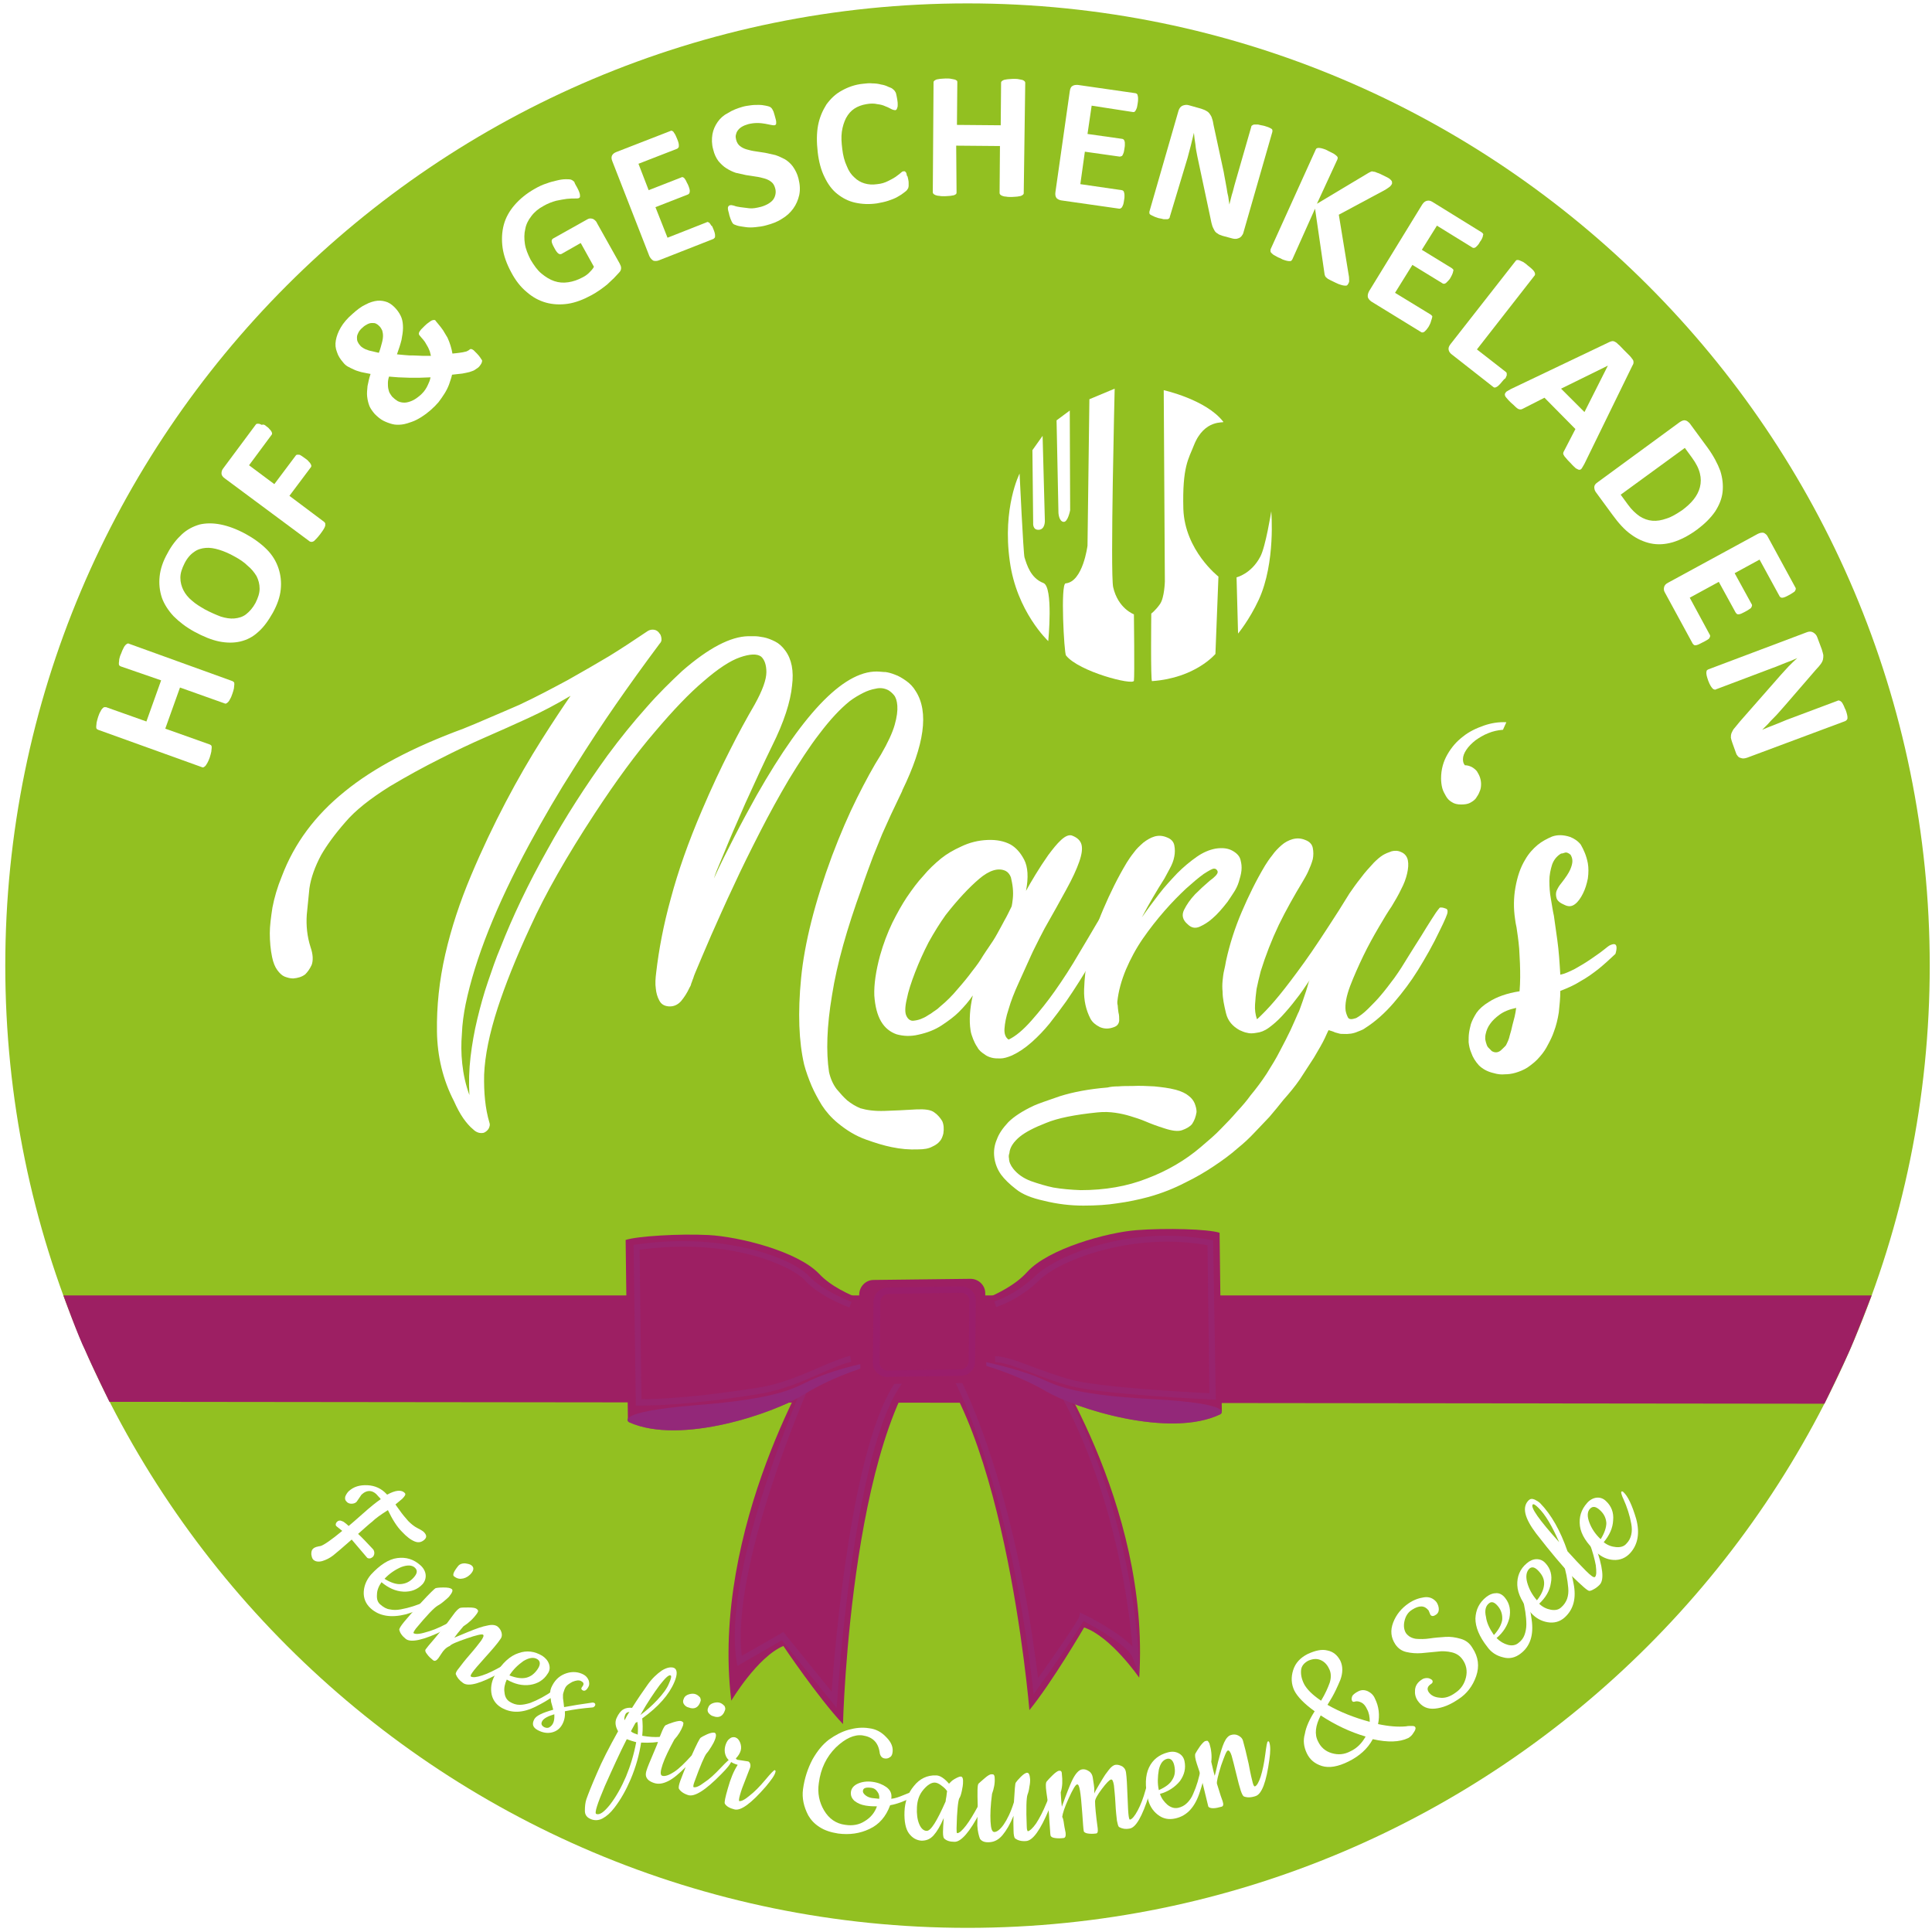 <svg xmlns="http://www.w3.org/2000/svg" xmlns:xlink="http://www.w3.org/1999/xlink" id="Layer_1" x="0px" y="0px" viewBox="0 0 512 512" style="enable-background:new 0 0 512 512;" xml:space="preserve"><style type="text/css">	.st0{fill:#92C021;}	.st1{fill:#9D1F63;}	.st2{opacity:0.3;}	.st3{filter:url(#Adobe_OpacityMaskFilter);}	.st4{filter:url(#Adobe_OpacityMaskFilter_00000003783472854896539740000002563160137425581479_);}	.st5{mask:url(#SVGID_1_);fill:url(#SVGID_00000136395565251396117360000000204587874104736644_);}	.st6{fill:#8C2F88;}	.st7{filter:url(#Adobe_OpacityMaskFilter_00000164472506298344437590000005528180023964069567_);}	.st8{filter:url(#Adobe_OpacityMaskFilter_00000005954857085512477400000014366890511401917333_);}			.st9{mask:url(#SVGID_00000159442876775856511040000007875093071009662112_);fill:url(#SVGID_00000119825260500318342050000016912619851266155194_);}	.st10{opacity:0.6;fill:#8C2F88;}	.st11{filter:url(#Adobe_OpacityMaskFilter_00000163065835836042640130000010722544306620446105_);}	.st12{filter:url(#Adobe_OpacityMaskFilter_00000168807148622630563880000002182089306577208477_);}			.st13{mask:url(#SVGID_00000074435716238032927530000012486783170234334396_);fill:url(#SVGID_00000178906472367172372400000015853982285155485323_);}	.st14{fill:#941B80;}	.st15{filter:url(#Adobe_OpacityMaskFilter_00000163068037302739194430000013088025411781843090_);}	.st16{filter:url(#Adobe_OpacityMaskFilter_00000158746728966136075790000004778242933422165385_);}			.st17{mask:url(#SVGID_00000150793961594040250210000009704663524168958106_);fill:url(#SVGID_00000009554146980839602910000004626210907476058773_);}	.st18{filter:url(#Adobe_OpacityMaskFilter_00000138542360132341980960000008706892773090792604_);}	.st19{filter:url(#Adobe_OpacityMaskFilter_00000150078297705238371710000008553268134416094866_);}			.st20{mask:url(#SVGID_00000046321331335147541010000004470273436350530749_);fill:url(#SVGID_00000115477044710548421560000011890649973155921281_);}	.st21{fill:#FFFFFF;}</style><g>	<path class="st0" d="M256.4,0.9c140.8,0,255,114.2,255,255s-114.2,255-255,255s-255-114.2-255-255S115.5,0.9,256.4,0.9"></path>	<g>		<g>			<g>				<g>					<g>						<path class="st1" d="M483.5,372L29,371.5c0,0-4.6-9.4-6.4-13.6c-1.8-3.5-5.8-14.6-5.8-14.6H496c0,0-4.6,12-6.1,15.2       C488.5,361.7,483.5,372,483.5,372z"></path>					</g>				</g>				<g>					<g>						<path class="st1" d="M216.5,359.2c0,0-28.3,45.5-22.7,91.5c0,0,6.9-11.6,13.8-14.5c0,0,9.2,13.7,15.8,20.7       c0,0,2.1-84.2,26.7-102.1L216.5,359.2z"></path>						<path class="st1" d="M276.2,357.1c0,0,28.7,41.1,25.7,87.5c0,0-7.5-10.9-14.6-13.3c0,0-8.4,14.4-14.5,21.9       c0,0-6.9-83.8-32.5-99.6L276.2,357.1z"></path>						<g class="st2">							<defs>								<filter id="Adobe_OpacityMaskFilter" filterUnits="userSpaceOnUse" x="194.7" y="365.7" width="44.4" height="86.9">																										</filter>							</defs>							<mask maskUnits="userSpaceOnUse" x="194.7" y="365.7" width="44.4" height="86.9" id="SVGID_1_">								<g class="st3">									<defs>																					<filter id="Adobe_OpacityMaskFilter_00000060715560829481295390000014832494904300722090_" filterUnits="userSpaceOnUse" x="194.7" y="365.7" width="44.4" height="86.9">																																</filter>									</defs>									<mask maskUnits="userSpaceOnUse" x="194.7" y="365.7" width="44.4" height="86.9" id="SVGID_1_">										<g style="filter:url(#Adobe_OpacityMaskFilter_00000060715560829481295390000014832494904300722090_);">										</g>									</mask>																			<linearGradient id="SVGID_00000134222604025241437490000016410373582737383809_" gradientUnits="userSpaceOnUse" x1="235.673" y1="279.593" x2="289.004" y2="279.593" gradientTransform="matrix(0.991 -0.133 0.133 0.991 -79.2 168.238)">										<stop offset="3.225770e-02" style="stop-color:#000000"></stop>										<stop offset="5.761871e-02" style="stop-color:#1A1A1A"></stop>										<stop offset="0.112" style="stop-color:#5C5C5C"></stop>										<stop offset="0.19" style="stop-color:#C5C5C5"></stop>										<stop offset="0.231" style="stop-color:#FFFFFF"></stop>										<stop offset="0.414" style="stop-color:#FFFFFF"></stop>										<stop offset="0.602" style="stop-color:#FFFFFF"></stop>										<stop offset="0.801" style="stop-color:#FFFFFF"></stop>										<stop offset="0.851" style="stop-color:#B2B2B2"></stop>										<stop offset="0.905" style="stop-color:#666666"></stop>										<stop offset="0.949" style="stop-color:#2F2F2F"></stop>										<stop offset="0.982" style="stop-color:#0D0D0D"></stop>										<stop offset="1" style="stop-color:#000000"></stop>									</linearGradient>									<path style="mask:url(#SVGID_1_);fill:url(#SVGID_00000134222604025241437490000016410373582737383809_);" d="M221.7,452.6          l-14.5-17.9l-11.8,6.8l-0.2-1.2c-3.8-23.6,16.2-69.8,17-71.8l1.5,0.6c-0.2,0.5-20,46.2-17.1,69.7l11-6.3l12.8,15.8          c0.8-11.6,5.3-66.5,17.4-82.7l1.3,1c-13,17.3-17.2,83.2-17.2,83.8L221.7,452.6z"></path>								</g>							</mask>							<path class="st6" d="M221.7,452.6l-14.5-17.9l-11.8,6.8l-0.2-1.2c-3.8-23.6,16.2-69.8,17-71.8l1.5,0.6        c-0.2,0.5-20,46.2-17.1,69.7l11-6.3l12.8,15.8c0.8-11.6,5.3-66.5,17.4-82.7l1.3,1c-13,17.3-17.2,83.2-17.2,83.8L221.7,452.6z        "></path>						</g>						<g class="st2">							<defs>																	<filter id="Adobe_OpacityMaskFilter_00000042015634601215951980000013121940970003233670_" filterUnits="userSpaceOnUse" x="252.1" y="363.7" width="49.7" height="85.4">																										</filter>							</defs>															<mask maskUnits="userSpaceOnUse" x="252.1" y="363.7" width="49.7" height="85.4" id="SVGID_00000150101665052497818940000005806072406589541773_">								<g style="filter:url(#Adobe_OpacityMaskFilter_00000042015634601215951980000013121940970003233670_);">									<defs>																					<filter id="Adobe_OpacityMaskFilter_00000034791470120876814490000007485756079072319384_" filterUnits="userSpaceOnUse" x="252.1" y="363.7" width="49.7" height="85.4">																																</filter>									</defs>																			<mask maskUnits="userSpaceOnUse" x="252.1" y="363.7" width="49.7" height="85.4" id="SVGID_00000150101665052497818940000005806072406589541773_">										<g style="filter:url(#Adobe_OpacityMaskFilter_00000034791470120876814490000007485756079072319384_);">										</g>									</mask>																			<linearGradient id="SVGID_00000078007760521801102620000013568401495428518303_" gradientUnits="userSpaceOnUse" x1="302.203" y1="281.723" x2="341.758" y2="281.723" gradientTransform="matrix(0.991 -0.133 0.133 0.991 -79.2 168.238)">										<stop offset="3.225770e-02" style="stop-color:#000000"></stop>										<stop offset="5.761871e-02" style="stop-color:#1A1A1A"></stop>										<stop offset="0.112" style="stop-color:#5C5C5C"></stop>										<stop offset="0.19" style="stop-color:#C5C5C5"></stop>										<stop offset="0.231" style="stop-color:#FFFFFF"></stop>										<stop offset="0.414" style="stop-color:#FFFFFF"></stop>										<stop offset="0.602" style="stop-color:#FFFFFF"></stop>										<stop offset="0.801" style="stop-color:#FFFFFF"></stop>										<stop offset="0.851" style="stop-color:#B2B2B2"></stop>										<stop offset="0.905" style="stop-color:#666666"></stop>										<stop offset="0.949" style="stop-color:#2F2F2F"></stop>										<stop offset="0.982" style="stop-color:#0D0D0D"></stop>										<stop offset="1" style="stop-color:#000000"></stop>									</linearGradient>																			<path style="mask:url(#SVGID_00000150101665052497818940000005806072406589541773_);fill:url(#SVGID_00000078007760521801102620000013568401495428518303_);" d="          M273.9,449.1l-0.2-2.1c-6.6-56.4-21.4-82.2-21.5-82.5l1.4-0.8c0.1,0.3,14.7,25.8,21.5,81c5.3-7.4,10.6-15.2,10.9-16.3          l0.2-1.1l1,0.5c1.1,0.5,9.1,4.6,12.9,8.5c-0.8-9.2-4.2-39.3-18.9-66.5l1.4-0.8c17.6,32.9,19.2,69.7,19.2,70.1l0.2,5.1          l-1.8-4.8c-1.1-3.1-9.2-7.8-13.1-9.8c-1.8,3.3-8.7,13.2-11.9,17.6L273.9,449.1z"></path>								</g>							</mask>							<path class="st6" d="M273.9,449.1l-0.2-2.1c-6.6-56.4-21.4-82.2-21.5-82.5l1.4-0.8c0.1,0.3,14.7,25.8,21.5,81        c5.3-7.4,10.6-15.2,10.9-16.3l0.2-1.1l1,0.5c1.1,0.5,9.1,4.6,12.9,8.5c-0.8-9.2-4.2-39.3-18.9-66.5l1.4-0.8        c17.6,32.9,19.2,69.7,19.2,70.1l0.2,5.1l-1.8-4.8c-1.1-3.1-9.2-7.8-13.1-9.8c-1.8,3.3-8.7,13.2-11.9,17.6L273.9,449.1z"></path>						</g>					</g>					<g>						<g>							<path class="st1" d="M253,346.9c0,0,13.2-3.1,19.2-9.8c5.6-6.2,21.2-10.5,29-11.1c7.8-0.6,19-0.3,22,0.7l0.6,47.4        c0,0-9,4.5-29.5,0.2c-18.4-3.8-17.8-7.1-21.5-9.5c-7.2-3.8-13.9-3.8-19.7-3.8C248.4,361.1,253,346.9,253,346.9z"></path>							<path class="st1" d="M236.5,346.8c0,0-13.3-2.7-19.4-9.2c-5.8-6.1-21.5-9.9-29.3-10.3c-7.8-0.4-19,0.3-22,1.3l0.6,47.5        c0,0,8.8,3.8,29.5-0.6c19-4,17.6-7.5,21.2-10.1c7.1-4,13.8-4.1,19.6-4.4C241.5,360.8,236.5,346.8,236.5,346.8z"></path>							<path class="st1" d="M258.6,361.2c0,0,9.6,2.3,18.6,7.5c7.6,4.5,32.7,12.6,46.2,6.1c0,0,4.6-2.8-17.7-4        c-23.1-1.2-26.4-4.1-30.9-5.9c-6.4-2.6-16.2-4.5-16.2-4.5L258.6,361.2z"></path>							<path class="st10" d="M258.6,361.2c0,0,9.6,2.3,18.6,7.5c7.6,4.5,32.7,12.6,46.2,6.1c0,0,4.6-2.8-17.7-4        c-23.1-1.2-26.4-4.1-30.9-5.9c-6.4-2.6-16.2-4.5-16.2-4.5L258.6,361.2z"></path>							<path class="st1" d="M231.6,361.6c0,0-10,2.6-18.8,8.1c-7.5,4.7-32.4,13.4-46.1,7.2c0,0-4.6-2.7,17.6-4.5        c23.1-1.8,26.4-4.8,30.7-6.7c7.8-3.5,16.5-4.9,16.5-4.9L231.6,361.6z"></path>							<path class="st10" d="M231.6,361.6c0,0-10,2.6-18.8,8.1c-7.5,4.7-32.4,13.4-46.1,7.2c0,0-4.6-2.7,17.6-4.5        c23.1-1.8,26.4-4.8,30.7-6.7c7.8-3.5,16.5-4.9,16.5-4.9L231.6,361.6z"></path>							<g>								<path class="st1" d="M261.4,362.6c0,2.1-1.7,3.9-3.8,3.9l-25.7,0.3c-2.1,0-3.9-1.7-3.9-3.8l-0.3-19.9c0-2.1,1.7-3.9,3.8-3.9         l25.7-0.3c2.1,0,3.9,1.7,3.9,3.8L261.4,362.6z"></path>							</g>							<g class="st2">								<g>									<defs>																					<filter id="Adobe_OpacityMaskFilter_00000003067984064686506840000003848910418302530181_" filterUnits="userSpaceOnUse" x="231.3" y="340.9" width="27.2" height="24">																																</filter>									</defs>																			<mask maskUnits="userSpaceOnUse" x="231.3" y="340.9" width="27.2" height="24" id="SVGID_00000045607422511022393600000011651810831484244661_">										<g style="filter:url(#Adobe_OpacityMaskFilter_00000003067984064686506840000003848910418302530181_);">											<defs>																									<filter id="Adobe_OpacityMaskFilter_00000031902629853018243850000010726432628327704756_" filterUnits="userSpaceOnUse" x="231.3" y="340.9" width="27.2" height="24">																																						</filter>											</defs>																							<mask maskUnits="userSpaceOnUse" x="231.3" y="340.9" width="27.2" height="24" id="SVGID_00000045607422511022393600000011651810831484244661_">												<g style="filter:url(#Adobe_OpacityMaskFilter_00000031902629853018243850000010726432628327704756_);">												</g>											</mask>																							<linearGradient id="SVGID_00000078766054384094581790000008042121266149704065_" gradientUnits="userSpaceOnUse" x1="284.011" y1="89.334" x2="311.451" y2="89.334" gradientTransform="matrix(1 -1.350000e-02 1.990000e-02 1.466 -54.551 225.982)">												<stop offset="3.225770e-02" style="stop-color:#000000"></stop>												<stop offset="5.761871e-02" style="stop-color:#1A1A1A"></stop>												<stop offset="0.112" style="stop-color:#5C5C5C"></stop>												<stop offset="0.19" style="stop-color:#C5C5C5"></stop>												<stop offset="0.231" style="stop-color:#FFFFFF"></stop>												<stop offset="0.414" style="stop-color:#FFFFFF"></stop>												<stop offset="0.602" style="stop-color:#FFFFFF"></stop>												<stop offset="0.801" style="stop-color:#FFFFFF"></stop>												<stop offset="0.851" style="stop-color:#B2B2B2"></stop>												<stop offset="0.905" style="stop-color:#666666"></stop>												<stop offset="0.949" style="stop-color:#2F2F2F"></stop>												<stop offset="0.982" style="stop-color:#0D0D0D"></stop>												<stop offset="1" style="stop-color:#000000"></stop>											</linearGradient>																							<path style="mask:url(#SVGID_00000045607422511022393600000011651810831484244661_);fill:url(#SVGID_00000078766054384094581790000008042121266149704065_);" d="            M235,364.9c-1,0-1.9-0.4-2.6-1.1c-0.7-0.7-1.1-1.6-1.1-2.6l0.2-16.2c0-2.1,1.7-3.8,3.8-3.8l19.5-0.3c0,0,0,0,0,0            c1,0,2,0.4,2.7,1.1c0.7,0.7,1.1,1.6,1.1,2.6l-0.2,16.2c0,2.1-1.7,3.8-3.8,3.8L235,364.9z M254.9,342.6l-19.5,0.3            c-1.1,0-2.1,1-2.1,2.1l-0.2,16.2c0,0.5,0.2,1,0.6,1.4c0.4,0.4,0.9,0.6,1.4,0.6v0.9l0-0.9l19.5-0.3c1.1,0,2.1-1,2.1-2.1            l0.2-16.2c0-0.5-0.2-1-0.6-1.4C255.9,342.9,255.4,342.6,254.9,342.6z"></path>										</g>									</mask>									<path class="st14" d="M235,364.9c-1,0-1.9-0.4-2.6-1.1c-0.7-0.7-1.1-1.6-1.1-2.6l0.2-16.2c0-2.1,1.7-3.8,3.8-3.8l19.5-0.3          c0,0,0,0,0,0c1,0,2,0.4,2.7,1.1c0.7,0.7,1.1,1.6,1.1,2.6l-0.2,16.2c0,2.1-1.7,3.8-3.8,3.8L235,364.9z M254.9,342.6          l-19.5,0.3c-1.1,0-2.1,1-2.1,2.1l-0.2,16.2c0,0.5,0.2,1,0.6,1.4c0.4,0.4,0.9,0.6,1.4,0.6v0.9l0-0.9l19.5-0.3          c1.1,0,2.1-1,2.1-2.1l0.2-16.2c0-0.5-0.2-1-0.6-1.4C255.9,342.9,255.4,342.6,254.9,342.6z"></path>								</g>							</g>						</g>						<g class="st2">							<defs>																	<filter id="Adobe_OpacityMaskFilter_00000132069171152231918390000012146892016018409407_" filterUnits="userSpaceOnUse" x="167.9" y="328.9" width="57.8" height="43.6">																										</filter>							</defs>															<mask maskUnits="userSpaceOnUse" x="167.9" y="328.9" width="57.8" height="43.6" id="SVGID_00000158746935665394247980000012540264136616493230_">								<g style="filter:url(#Adobe_OpacityMaskFilter_00000132069171152231918390000012146892016018409407_);">									<defs>																					<filter id="Adobe_OpacityMaskFilter_00000152951011070541844560000010130916896407648137_" filterUnits="userSpaceOnUse" x="167.9" y="328.9" width="57.8" height="43.6">																																</filter>									</defs>																			<mask maskUnits="userSpaceOnUse" x="167.9" y="328.9" width="57.8" height="43.6" id="SVGID_00000158746935665394247980000012540264136616493230_">										<g style="filter:url(#Adobe_OpacityMaskFilter_00000152951011070541844560000010130916896407648137_);">										</g>									</mask>																			<linearGradient id="SVGID_00000156588469178989028930000002060012166587012488_" gradientUnits="userSpaceOnUse" x1="221.734" y1="194.043" x2="279.286" y2="194.043" gradientTransform="matrix(1 -1.350000e-02 1.350000e-02 1 -56.167 159.78)">										<stop offset="3.225770e-02" style="stop-color:#000000"></stop>										<stop offset="5.761871e-02" style="stop-color:#1A1A1A"></stop>										<stop offset="0.112" style="stop-color:#5C5C5C"></stop>										<stop offset="0.19" style="stop-color:#C5C5C5"></stop>										<stop offset="0.231" style="stop-color:#FFFFFF"></stop>										<stop offset="0.414" style="stop-color:#FFFFFF"></stop>										<stop offset="0.602" style="stop-color:#FFFFFF"></stop>										<stop offset="0.801" style="stop-color:#FFFFFF"></stop>										<stop offset="0.851" style="stop-color:#B2B2B2"></stop>										<stop offset="0.905" style="stop-color:#666666"></stop>										<stop offset="0.949" style="stop-color:#2F2F2F"></stop>										<stop offset="0.982" style="stop-color:#0D0D0D"></stop>										<stop offset="1" style="stop-color:#000000"></stop>									</linearGradient>																			<path style="mask:url(#SVGID_00000158746935665394247980000012540264136616493230_);fill:url(#SVGID_00000156588469178989028930000002060012166587012488_);" d="          M170.1,372.5c-0.5,0-0.8,0-0.8,0l-0.8,0l-0.6-42.6l0.7-0.1c23.8-3.4,41.6,3.8,45.8,8.4c3.6,3.9,11.2,6.8,11.3,6.8l-0.6,1.5          c-0.3-0.1-8.1-3-11.9-7.3c-3-3.3-19-11.4-43.7-8l0.5,39.6c0,0,0,0,0,0c2.8,0,13.2-0.2,31.1-3.1c5.8-0.9,11.1-3.2,15.7-5.2          c3.3-1.4,6.1-2.6,8.5-3.2l0.3,1.6c-2.3,0.5-5,1.7-8.2,3.1c-4.7,2.1-10.1,4.4-16.1,5.4C183.4,372.3,173,372.5,170.1,372.5z"></path>								</g>							</mask>							<path class="st6" d="M170.1,372.5c-0.5,0-0.8,0-0.8,0l-0.8,0l-0.6-42.6l0.7-0.1c23.8-3.4,41.6,3.8,45.8,8.4        c3.6,3.9,11.2,6.8,11.3,6.8l-0.6,1.5c-0.3-0.1-8.1-3-11.9-7.3c-3-3.3-19-11.4-43.7-8l0.5,39.6c0,0,0,0,0,0        c2.8,0,13.2-0.2,31.1-3.1c5.8-0.9,11.1-3.2,15.7-5.2c3.3-1.4,6.1-2.6,8.5-3.2l0.3,1.6c-2.3,0.5-5,1.7-8.2,3.1        c-4.7,2.1-10.1,4.4-16.1,5.4C183.4,372.3,173,372.5,170.1,372.5z"></path>						</g>						<g class="st2">							<defs>																	<filter id="Adobe_OpacityMaskFilter_00000090257809764199632510000013458676234291186817_" filterUnits="userSpaceOnUse" x="263.5" y="327.4" width="58.6" height="43.4">																										</filter>							</defs>															<mask maskUnits="userSpaceOnUse" x="263.5" y="327.4" width="58.6" height="43.4" id="SVGID_00000078016087889930008300000000892852591002056582_">								<g style="filter:url(#Adobe_OpacityMaskFilter_00000090257809764199632510000013458676234291186817_);">									<defs>																					<filter id="Adobe_OpacityMaskFilter_00000057130808803483867830000004504915024606519696_" filterUnits="userSpaceOnUse" x="263.5" y="327.4" width="58.6" height="43.4">																																</filter>									</defs>																			<mask maskUnits="userSpaceOnUse" x="263.5" y="327.4" width="58.6" height="43.4" id="SVGID_00000078016087889930008300000000892852591002056582_">										<g style="filter:url(#Adobe_OpacityMaskFilter_00000057130808803483867830000004504915024606519696_);">										</g>									</mask>																			<linearGradient id="SVGID_00000007404482478446564180000013075450561964574132_" gradientUnits="userSpaceOnUse" x1="317.144" y1="194.348" x2="375.409" y2="194.348" gradientTransform="matrix(1 -1.350000e-02 1.350000e-02 1 -56.167 159.78)">										<stop offset="3.225770e-02" style="stop-color:#000000"></stop>										<stop offset="5.761871e-02" style="stop-color:#1A1A1A"></stop>										<stop offset="0.112" style="stop-color:#5C5C5C"></stop>										<stop offset="0.19" style="stop-color:#C5C5C5"></stop>										<stop offset="0.231" style="stop-color:#FFFFFF"></stop>										<stop offset="0.414" style="stop-color:#FFFFFF"></stop>										<stop offset="0.602" style="stop-color:#FFFFFF"></stop>										<stop offset="0.801" style="stop-color:#FFFFFF"></stop>										<stop offset="0.851" style="stop-color:#B2B2B2"></stop>										<stop offset="0.905" style="stop-color:#666666"></stop>										<stop offset="0.949" style="stop-color:#2F2F2F"></stop>										<stop offset="0.982" style="stop-color:#0D0D0D"></stop>										<stop offset="1" style="stop-color:#000000"></stop>									</linearGradient>																			<path style="mask:url(#SVGID_00000078016087889930008300000000892852591002056582_);fill:url(#SVGID_00000007404482478446564180000013075450561964574132_);" d="          M322.2,370.9l-0.9,0c-1.2-0.1-29.5-1.3-38-3.7c-3.7-1-7.1-2.3-10.2-3.5c-3.9-1.5-7.3-2.7-9.3-2.7c0,0,0,0-0.1,0l0-1.6          c2.3,0,5.7,1.2,9.9,2.8c3,1.1,6.5,2.4,10.1,3.4c7.6,2.1,31.9,3.4,36.8,3.6L320,330c-19.7-3.6-39.1,3.9-44.5,9.2          c-5.4,5.3-11.3,7.1-11.5,7.2l-0.5-1.5c0.1,0,5.7-1.8,10.9-6.8c5.3-5.2,25.1-13.7,46.5-9.5l0.6,0.1L322.2,370.9z"></path>								</g>							</mask>							<path class="st6" d="M322.2,370.9l-0.9,0c-1.2-0.1-29.5-1.3-38-3.7c-3.7-1-7.1-2.3-10.2-3.5c-3.9-1.5-7.3-2.7-9.3-2.7        c0,0,0,0-0.1,0l0-1.6c2.3,0,5.7,1.2,9.9,2.8c3,1.1,6.5,2.4,10.1,3.4c7.6,2.1,31.9,3.4,36.8,3.6L320,330        c-19.7-3.6-39.1,3.9-44.5,9.2c-5.4,5.3-11.3,7.1-11.5,7.2l-0.5-1.5c0.1,0,5.7-1.8,10.9-6.8c5.3-5.2,25.1-13.7,46.5-9.5        l0.6,0.1L322.2,370.9z"></path>						</g>					</g>				</g>			</g>		</g>	</g>	<g>		<path class="st21" d="M222,297.6c-1.7-1.4-3.1-3-4.2-4.7c-1.1-1.8-2-3.5-2.7-5.1c-0.8-1.9-1.5-3.8-2-5.7   c-1.4-6.1-1.7-13.7-0.8-22.9c0.9-9.2,3.6-20,8.2-32.4c2.2-5.8,4.4-10.9,6.6-15.3c2.2-4.4,4.3-8.3,6.4-11.6c1.8-3.1,3-5.7,3.6-7.8   c0.6-2.1,0.8-3.8,0.7-5.1c-0.1-1.3-0.4-2.2-0.9-2.8c-0.5-0.6-1-1-1.5-1.3c-1-0.5-2.1-0.7-3.3-0.4c-1.2,0.2-2.3,0.6-3.3,1.1   c-1.2,0.6-2.4,1.3-3.6,2.2c-2.6,2.1-5.2,4.9-8,8.6c-2.8,3.6-5.4,7.7-8.1,12.1c-2.6,4.4-5.2,9.1-7.7,14c-2.5,4.9-4.9,9.7-7,14.3   c-2.2,4.6-4.1,9-5.9,13c-1.7,4-3.2,7.4-4.3,10.1c-0.2,0.5-0.4,1-0.5,1.4c-0.2,0.4-0.3,0.9-0.5,1.3c-0.1,0.5-0.3,0.9-0.5,1.2   c-0.6,1.3-1.3,2.4-2.2,3.5c-0.9,1-2,1.5-3.3,1.4c-1.2-0.1-2-0.6-2.5-1.6c-0.5-0.9-0.8-2-0.9-3.1c-0.2-1.3-0.1-2.7,0.1-4.3   c0.7-6,1.9-12.5,3.9-19.7c1.9-7.1,4.6-14.8,8.2-23.2c2.6-6.1,5.1-11.4,7.4-15.9c2.3-4.6,4.5-8.6,6.6-12.2c2.1-3.8,3.1-6.6,3.1-8.6   c0-1.9-0.5-3.3-1.4-4.1c-1.1-0.8-3-0.7-5.6,0.2c-2.6,0.9-5.8,3-9.6,6.3c-3.8,3.2-8.1,7.7-13,13.5c-4.9,5.7-10.2,12.9-15.9,21.6   c-7.4,11.3-13.1,21.3-17,29.9c-4,8.6-6.8,15.8-8.7,21.6c-2.2,6.8-3.4,12.7-3.6,17.7c-0.1,4.8,0.3,9,1.4,12.7   c0.2,0.5,0.1,1-0.2,1.6c-0.3,0.5-0.8,0.9-1.3,1.1c-0.9,0.2-1.9,0-2.8-0.9c-1-0.8-1.8-1.8-2.6-2.9c-0.9-1.3-1.7-2.8-2.5-4.6   c-2.9-5.6-4.4-11.8-4.5-18.4c-0.1-6.7,0.6-13.5,2.2-20.5c1.6-7,3.9-13.9,6.8-20.8c2.9-6.9,6-13.4,9.2-19.5   c3.2-6.1,6.4-11.6,9.5-16.5c3.1-4.9,5.7-8.8,7.7-11.7c-3.7,2.2-7.5,4.2-11.2,5.9c-3.7,1.7-7.5,3.4-11.4,5.1   c-3.9,1.7-7.9,3.6-12,5.7c-4.2,2.1-8.6,4.5-13.3,7.3c-5.1,3.2-9.1,6.3-11.8,9.5c-2.8,3.2-4.9,6.1-6.4,8.7c-1.6,3-2.7,6-3.1,8.8   c-0.2,1.8-0.4,4.1-0.7,7c-0.2,2.9,0.1,5.8,1,8.6c0.7,2,0.7,3.6,0.3,4.7c-0.5,1.1-1.1,1.9-1.7,2.5c-0.9,0.7-2,1-3.2,1.1   c-0.8,0-1.5-0.2-2.3-0.5c-0.7-0.3-1.3-0.9-1.9-1.7c-0.6-0.8-1.1-2-1.4-3.5c-0.4-1.9-0.6-4.1-0.6-6.3c0-1.9,0.3-4.2,0.7-6.8   c0.5-2.6,1.3-5.4,2.5-8.3c3.3-8.7,8.8-16.1,16.6-22.4c7.7-6.3,18.2-11.8,31.5-16.7c1.8-0.7,4.1-1.7,6.9-2.9   c2.8-1.2,5.4-2.3,7.9-3.4c4.5-2.1,8.8-4.4,12.9-6.6c4.1-2.3,7.7-4.4,10.9-6.3c3.1-1.9,6.6-4.2,10.3-6.7c0.5-0.3,1.1-0.4,1.7-0.3   c0.6,0.1,1.1,0.5,1.4,1c0.2,0.2,0.3,0.4,0.4,0.8c0.1,0.3,0.1,0.6,0.1,0.9c0,0.3-0.2,0.7-0.5,1c-4.4,5.9-8.2,11.2-11.6,16.1   c-3.4,4.9-7.1,10.5-11.1,16.9c-4.1,6.4-8,13.1-11.8,20.1c-8.8,16.3-14.4,30.4-16.9,42.4c-0.5,2.5-0.9,5.2-1,8   c-0.2,2.4-0.2,5,0.1,7.8c0.3,2.8,0.9,5.6,1.9,8.3c-0.2-3.3-0.1-6.7,0.3-10.1c0.4-3.4,1-6.8,1.8-10.1c0.8-3.3,1.7-6.6,2.8-9.8   c1.1-3.2,2.1-6.2,3.3-9c3.3-8.4,7.4-17,12.4-25.9c4.9-8.9,10.3-17.2,16-25.1c3.4-4.6,6.8-8.8,10.2-12.6c3.3-3.8,6.6-7,9.6-9.8   c7-6.1,12.8-9.1,17.5-9.2c0.3,0,0.8,0,1.5,0c0.8,0,1.6,0.1,2.6,0.3c1,0.2,2,0.6,3,1.1c1,0.5,1.9,1.3,2.7,2.4   c1.7,2.3,2.3,5.4,1.8,9.3c-0.4,4.2-2.1,9.6-5.3,16c-2.3,4.7-4.4,9.3-6.4,13.7c-0.9,1.9-1.7,3.9-2.6,5.9c-0.9,2-1.7,3.9-2.5,5.8   c-0.8,1.9-1.5,3.7-2.2,5.3c-0.7,1.6-1.3,3.1-1.7,4.4c1.7-3.8,3.6-7.5,5.5-11.2c1.9-3.7,3.8-7.2,5.8-10.8   c12.9-22.7,23.8-33.6,32.7-32.8c0.3,0,0.7,0.1,1.5,0.1c0.7,0.1,1.5,0.3,2.5,0.7c0.9,0.3,1.9,0.9,2.9,1.6c1,0.7,1.9,1.6,2.6,2.8   c3.5,5.5,2.3,14.2-3.6,26.3l0,0.1c-1.2,2.5-2.2,4.6-3,6.3c-0.8,1.7-1.5,3.4-2.3,5.1c-0.7,1.7-1.5,3.7-2.4,5.9   c-0.8,2.2-1.9,5-3.1,8.6c-3.8,10.5-6.5,19.9-7.8,28.2c-1.4,8.3-1.6,15.1-0.8,20.4c0.4,1.8,1.1,3.3,2,4.5c1,1.2,1.9,2.2,2.8,3   c1.1,0.9,2.3,1.6,3.5,2.1c1.7,0.5,3.8,0.8,6.5,0.7c2.6-0.1,5.4-0.2,8.4-0.4c2.2-0.1,3.8,0.1,4.7,0.8c1,0.7,1.6,1.5,2.1,2.3   c0.4,0.9,0.5,2,0.3,3.3c-0.2,0.8-0.5,1.6-1,2.1c-0.4,0.5-1.1,1-2,1.4c-0.9,0.5-2.2,0.7-3.7,0.7c-2.3,0.1-4.6-0.1-7-0.6   c-2-0.4-4.3-1.1-6.8-2C226.7,301,224.3,299.5,222,297.6z"></path>		<path class="st21" d="M276.8,246.1c-0.4,0.8-0.9,1.7-1.3,2.5c-0.4,0.8-0.8,1.6-1.2,2.4c-0.4,0.8-0.8,1.6-1.1,2.3   c-1.1,2.4-2.2,4.9-3.3,7.3c-1.1,2.4-2,4.7-2.6,6.8c-0.7,2.1-1,3.8-1.1,5.2c-0.1,1.4,0.3,2.4,1.1,2.9c1.9-0.9,3.9-2.6,6.1-5.1   c2.2-2.5,4.2-5,6.1-7.7c2.2-3.1,4.4-6.5,6.6-10.3c1.7-2.8,3.2-5.4,4.5-7.6c1.3-2.2,2.4-3.9,3.2-5.1c0.1-0.2,0.3-0.3,0.5-0.4   c0.3-0.2,0.8-0.1,1.3,0.1c0.4,0.2,0.5,0.7,0.2,1.5c-0.8,2.1-1.8,4.5-3,7.1c-1,2.2-2.4,4.7-4.1,7.7c-1.7,2.9-3.7,6.1-6.1,9.6   c-1.5,2.1-3,4.1-4.5,6c-1.4,1.7-2.9,3.3-4.7,4.9c-1.8,1.6-3.5,2.7-5.2,3.5c-1.2,0.5-2.2,0.8-3.1,0.8c-0.8,0-1.6,0-2.3-0.2   c-0.8-0.2-1.4-0.5-1.9-0.9c-0.8-0.5-1.5-1.1-1.9-1.9c-0.5-0.7-0.8-1.4-1.1-2.1c-0.3-0.8-0.6-1.6-0.7-2.4c-0.4-2.6-0.2-5.7,0.6-9.2   c-1,1.5-2.3,3-3.7,4.4c-1.2,1.2-2.7,2.3-4.5,3.5c-1.8,1.2-3.9,2-6.2,2.5c-2.1,0.5-4,0.4-5.8-0.1c-1.7-0.6-3.1-1.7-4.1-3.4   c-1-1.7-1.6-4-1.8-6.9c-0.1-2.9,0.4-6.4,1.5-10.5c0.9-3.2,2-6.1,3.3-8.8c1.3-2.6,2.6-4.9,3.8-6.7c1.5-2.2,2.9-4.1,4.4-5.7   c1.4-1.7,3-3.2,4.7-4.6c1.5-1.2,3.2-2.2,5.4-3.2c2.1-1,4.4-1.6,6.9-1.7c2.4-0.1,4.4,0.3,6.1,1.2c1.4,0.8,2.6,2.1,3.6,4   c1,1.9,1.2,4.7,0.5,8.3c0.6-1.1,1.4-2.5,2.5-4.3c1.1-1.8,2.2-3.5,3.4-5.2c1.2-1.6,2.3-3,3.4-4c1.1-1,2-1.4,2.8-1.2   c1.4,0.5,2.3,1.3,2.6,2.4c0.3,1.1,0.1,2.6-0.6,4.6c-0.7,2-1.8,4.4-3.4,7.3C281,238.6,279.1,242.1,276.8,246.1z M249.2,266.7   c1.6-1.3,3.2-2.9,4.6-4.6c1.5-1.7,2.8-3.3,3.9-4.8c1.2-1.5,2.1-2.8,2.8-4c0.7-1.1,1.2-1.8,1.4-2.1c0.9-1.3,1.7-2.5,2.4-3.8   c0.7-1.3,1.4-2.5,1.9-3.5c0.6-1,1.2-2.3,1.9-3.7c0.1-0.4,0.2-1.1,0.3-2c0.1-0.9,0.1-1.9,0-2.9s-0.3-1.9-0.5-2.8   c-0.3-0.8-0.8-1.4-1.4-1.7c-1.9-0.9-4.3-0.2-7,2.1c-2.7,2.3-5.7,5.5-8.9,9.6c-1.5,2.1-3,4.5-4.5,7.2c-1.4,2.7-2.6,5.4-3.6,8   c-1,2.6-1.8,5-2.2,7.1c-0.5,2.1-0.5,3.6-0.1,4.4c0.4,0.9,1.1,1.4,1.9,1.3c0.9-0.1,1.7-0.3,2.5-0.7c0.5-0.2,1-0.5,1.6-0.9   c0.6-0.3,1-0.7,1.5-1C248.2,267.6,248.7,267.2,249.2,266.7z"></path>		<path class="st21" d="M322.7,231.1c0-0.3-0.2-0.6-0.5-0.8c-0.2-0.1-0.3-0.1-0.5-0.1c-0.4,0-1.3,0.5-2.7,1.4   c-1.4,1-2.9,2.3-4.7,3.9c-1.8,1.7-3.7,3.6-5.7,5.9c-2,2.3-3.9,4.7-5.7,7.3c-1.8,2.6-3.3,5.4-4.5,8.2c-1.2,2.9-2,5.7-2.3,8.6   c0,0.3,0,0.6,0.1,0.9c0,0.4,0.1,1.1,0.2,1.9c0.2,0.7,0.2,1.4,0.2,2.2c-0.1,0.8-0.5,1.4-1.4,1.7c-1.3,0.5-2.5,0.5-3.7,0   c-1.2-0.6-2-1.3-2.5-2.2c-1.2-2.3-1.8-4.9-1.7-7.8c0.1-2.9,0.4-5.6,0.9-8.2c1-4.6,2.4-8.9,4.2-13.1c1.8-4.2,3.8-8.3,6.2-12.3   c0.5-0.8,1.1-1.7,1.9-2.7c0.7-1,1.6-1.8,2.5-2.6c0.9-0.7,1.9-1.3,2.9-1.6c1-0.3,2.1-0.3,3.3,0.2c1.1,0.4,1.8,1.1,2,2.1   c0.2,1,0.2,2,0,3c-0.2,1.1-0.6,2.1-1.2,3.2c-0.6,1.1-1,1.9-1.4,2.6c-2.1,3.3-4.1,6.7-6,10.3c1.4-2,2.9-4,4.5-6.1   c1.6-2.1,3.3-3.9,4.9-5.6c1.7-1.7,3.4-3.1,5.1-4.3c1.7-1.2,3.4-1.9,5-2.2c1.9-0.3,3.4-0.1,4.6,0.6c1.2,0.7,1.9,1.5,2.1,2.6   c0.2,0.8,0.3,1.6,0.2,2.6c-0.1,1-0.4,2-0.7,3c-0.3,1-0.8,2-1.4,2.9c-0.6,0.9-1.1,1.7-1.6,2.4c-1.4,1.8-2.7,3.3-4,4.4   c-1.1,1-2.3,1.7-3.4,2.2c-1.2,0.5-2.2,0.3-3.2-0.7c-1.3-1.1-1.6-2.4-0.9-3.8s1.6-2.7,2.9-4.1c1.3-1.3,2.6-2.5,3.9-3.6   C322,232.4,322.7,231.6,322.7,231.1z"></path>		<path class="st21" d="M352.1,273c-0.1,0.1-0.4,0.8-1,2.1c-0.6,1.3-1.6,3-2.9,5.2c-1.2,1.9-2.5,3.8-3.7,5.7   c-1.3,1.9-2.8,3.7-4.4,5.5c-1.2,1.5-2.4,3-3.7,4.5c-1.2,1.3-2.5,2.6-3.9,4.1c-1.4,1.5-2.9,2.9-4.4,4.1c-1.9,1.7-4.1,3.3-6.5,4.9   c-2.1,1.4-4.6,2.9-7.5,4.3c-2.9,1.5-6.1,2.8-9.7,3.8c-2.6,0.7-5.4,1.3-8.4,1.7c-2.5,0.4-5.5,0.6-8.9,0.6c-3.4,0-6.9-0.4-10.5-1.3   c-3.2-0.7-5.7-1.7-7.4-3.1c-1.7-1.3-3-2.6-3.9-3.8c-1-1.4-1.6-3-1.8-4.6c-0.2-1.6,0-3.2,0.7-4.8c0.5-1.4,1.5-2.9,3-4.5   c1.5-1.5,3.8-3,6.8-4.4c1.1-0.5,3.4-1.3,6.9-2.5c3.5-1.1,7.7-1.9,12.6-2.3c0.8-0.2,1.7-0.3,2.9-0.3c1.1-0.1,2.4-0.1,3.7-0.1   c1.9-0.1,3.9,0,5.8,0.1c1.9,0.2,3.8,0.4,5.7,0.9c1.5,0.4,2.7,1,3.4,1.6c0.8,0.6,1.3,1.3,1.6,2c0.3,0.8,0.5,1.5,0.5,2.3   c-0.2,1.3-0.6,2.3-1.2,3.2c-0.6,0.7-1.5,1.2-2.6,1.6c-1.1,0.4-2.7,0.2-4.8-0.5c-1.9-0.6-3.5-1.2-4.9-1.8c-1.4-0.6-2.7-1-4-1.4   c-1.3-0.4-2.6-0.7-4-0.9c-1.4-0.2-3-0.3-4.8-0.1c-5.9,0.6-10.5,1.5-13.6,2.8c-3.1,1.2-5.4,2.4-6.9,3.6c-1.7,1.4-2.7,2.9-2.8,4.4   c-0.2,0.5-0.2,1-0.1,1.4c0,0.9,0.4,1.8,1.1,2.7c1.1,1.4,2.6,2.5,4.7,3.3c2,0.7,4,1.3,5.9,1.7c2.3,0.4,4.7,0.6,7.3,0.7   c6.4,0,12.3-1,17.6-3.1c5.3-2,10.1-4.8,14.2-8.3c2-1.7,3.9-3.3,5.4-4.9c1.6-1.6,3-3.1,4.2-4.5c1.4-1.5,2.6-2.9,3.6-4.3   c1.5-1.8,3-3.8,4.3-5.8c1.3-2.1,2.5-4,3.5-6c1-1.9,2-3.8,2.8-5.5c0.8-1.8,1.5-3.3,2-4.5c0.3-0.5,0.5-1.2,0.8-2   c0.3-0.8,0.6-1.7,0.9-2.6c0.3-0.9,0.6-1.7,0.8-2.5c0.2-0.8,0.4-1.4,0.6-1.7c-1.2,1.8-2.4,3.6-3.7,5.2c-1.2,1.6-2.5,3.1-3.7,4.4   c-1.2,1.3-2.4,2.3-3.5,3.1c-1.1,0.8-2.2,1.2-3.2,1.3c-1,0.2-1.9,0.2-2.5,0c-0.7-0.1-1.3-0.4-2-0.7c-1.8-1-3.1-2.4-3.6-4.5   s-0.9-3.9-0.9-5.7c-0.1-0.9-0.1-1.9,0-2.9c0.1-1,0.2-1.9,0.4-2.7c0.2-0.9,0.4-1.8,0.5-2.5c1-4.6,2.4-8.9,4.2-13.1   c1.8-4.2,3.8-8.3,6.2-12.3c0.5-0.8,1.1-1.7,1.9-2.7c0.7-1,1.5-1.8,2.4-2.6c0.9-0.8,1.9-1.3,2.9-1.6c1.1-0.3,2.2-0.3,3.4,0.2   c1.1,0.4,1.8,1.1,2,2.1c0.2,1,0.2,2,0,3c-0.3,1.1-0.7,2.1-1.2,3.2c-0.5,1.1-1,1.9-1.4,2.6c-2.3,3.8-4.5,7.7-6.4,11.6   c-1.9,4-3.5,8.1-4.8,12.3c-0.4,1.6-0.8,3.2-1.1,4.7c-0.2,1.4-0.3,2.7-0.4,4.1c-0.1,1.4,0.1,2.7,0.5,3.9c0.2-0.1,0.7-0.6,1.7-1.6   c1-1,2.4-2.5,4.2-4.7c1.8-2.2,4-5.1,6.6-8.7c2.6-3.6,5.6-8.2,9.2-13.8c0.9-1.5,1.9-3,2.8-4.5c0.9-1.3,1.8-2.6,3-4.1   c1.1-1.5,2.3-2.8,3.5-4.1c0.8-0.8,1.6-1.5,2.4-2c0.7-0.4,1.4-0.7,2.3-1c0.8-0.2,1.7-0.2,2.5,0.2c1,0.4,1.6,1.2,1.8,2.2   c0.2,1,0.1,2.2-0.2,3.5c-0.3,1.3-0.8,2.7-1.6,4.2c-0.7,1.5-1.6,3-2.5,4.5c-0.9,1.3-2,3.1-3.4,5.5s-2.8,4.9-4.1,7.6   c-1.3,2.7-2.5,5.4-3.5,8c-1,2.7-1.4,4.8-1.2,6.5c0.1,0.6,0.3,1.2,0.6,1.8c0.3,0.6,1,0.6,2.2,0.2c0.9-0.5,2-1.3,3.2-2.5   c1.2-1.2,2.3-2.3,3.3-3.5c1.2-1.4,2.4-3,3.6-4.6c1.3-1.8,2.5-3.7,3.7-5.7c1.2-1.9,2.3-3.7,3.4-5.4c1-1.7,2-3.2,2.8-4.5   c0.8-1.3,1.5-2.3,2.1-3c0.1-0.1,0.2-0.1,0.4-0.1c0.4,0,0.8,0.1,1.3,0.3c0.3,0.1,0.5,0.4,0.4,1c0,0.4-0.7,2.1-2.1,4.9   c-1.7,3.6-3.7,7.1-5.8,10.5c-1.8,2.9-3.9,5.7-6.3,8.5c-2.4,2.8-5,5.1-7.7,6.8c-0.2,0.2-0.8,0.5-1.9,0.9c-1.1,0.5-2.4,0.7-3.9,0.6   c-0.3,0-0.7,0-1-0.1c-0.3-0.1-0.7-0.2-1.1-0.3C353.2,273.3,352.7,273.2,352.1,273z"></path>		<path class="st21" d="M398.3,193.4c-1.4,0.1-2.7,0.4-3.9,0.9c-1.3,0.5-2.4,1.2-3.4,1.9c-1,0.8-1.8,1.6-2.4,2.5   c-0.6,0.9-0.9,1.7-0.9,2.5c0,0.6,0.1,1.1,0.5,1.6c0.7,0,1.3,0.2,1.9,0.5c0.5,0.3,1,0.7,1.3,1.1c0.3,0.5,0.6,1,0.8,1.6   c0.2,0.6,0.3,1.2,0.3,1.8c0,0.7-0.1,1.4-0.4,2c-0.2,0.6-0.6,1.2-1,1.8c-0.4,0.5-1,0.9-1.6,1.2c-0.6,0.3-1.4,0.4-2.3,0.4   c-1,0-1.8-0.2-2.4-0.6c-0.7-0.4-1.2-0.9-1.6-1.6c-0.4-0.7-0.8-1.4-1-2.2c-0.2-0.8-0.3-1.7-0.3-2.5c0-2.4,0.6-4.5,1.7-6.4   c1.1-1.9,2.4-3.4,4.1-4.7c1.6-1.3,3.5-2.2,5.5-2.9c2-0.7,4-1,6-0.9L398.3,193.4z"></path>		<path class="st21" d="M420.8,228.8c0.2,1.2,0.2,2.5,0,4c-0.3,1.5-0.7,2.8-1.3,4c-0.6,1.2-1.3,2.2-2.1,2.8   c-0.9,0.7-1.8,0.7-2.8,0.2c-1.2-0.5-1.9-1.1-2.1-1.8c-0.2-0.7-0.2-1.3,0-1.9c0.3-0.7,0.7-1.4,1.3-2.1c1.1-1.4,1.9-2.6,2.3-3.5   c0.4-0.9,0.6-1.7,0.6-2.3c0-0.7-0.2-1.2-0.5-1.7c-0.6-0.5-1.1-0.7-1.6-0.5c-0.3,0.1-0.6,0.2-0.9,0.2c-1.2,0.7-2,1.8-2.4,3   c-0.4,1.3-0.7,2.7-0.7,4.2c0,1.6,0.1,3.2,0.4,4.8c0.3,1.7,0.5,3.2,0.8,4.5c0.2,1.4,0.5,3.6,0.9,6.4c0.4,2.8,0.6,5.9,0.8,9.2   c1.1-0.2,2.4-0.8,3.8-1.5c1.4-0.8,2.8-1.6,4.1-2.5c1.3-0.9,2.5-1.7,3.5-2.5c1-0.8,1.6-1.3,2-1.4c1-0.4,1.5-0.2,1.5,0.8   c0,0.4-0.1,1-0.3,1.6c-1.5,1.4-3,2.8-4.5,4c-1.4,1.1-2.9,2.2-4.7,3.2c-1.7,1.1-3.6,1.9-5.4,2.6c0,1.9-0.2,3.8-0.4,5.7   c-0.3,1.9-0.7,3.5-1.3,5.1c-0.4,1.2-1,2.4-1.6,3.5c-0.5,1-1.2,2.1-2.1,3.1c-0.9,1.1-2,2-3.3,2.9c-1.1,0.7-2.2,1.1-3.2,1.4   c-1,0.3-2,0.4-2.8,0.4c-0.9,0.1-1.9,0-2.9-0.3c-1.8-0.4-3.1-1.2-4-2.1c-0.9-1-1.6-2.1-2-3.3c-0.4-0.9-0.6-1.9-0.7-2.8   c0-0.9,0-1.7,0.1-2.4c0.1-0.8,0.3-1.6,0.5-2.4c0.3-0.9,0.8-1.9,1.5-3c0.7-1,1.8-2,3.3-2.9c2-1.3,4.8-2.3,8.1-2.8   c0.2-2.4,0.2-4.9,0.1-7.4c-0.1-1.4-0.1-2.7-0.2-3.9c-0.2-2.4-0.5-4.2-0.7-5.6c-0.2-0.8-0.3-1.6-0.4-2.3c-0.4-2.7-0.4-5.5,0.1-8.3   c0.5-2.8,1.3-5.3,2.6-7.4c0.9-1.6,2.1-2.9,3.3-3.9c1.1-0.9,2.4-1.6,3.8-2.2c1.4-0.5,3-0.5,4.8,0.1c1,0.4,2,1,2.8,2   C419.7,225.2,420.4,226.7,420.8,228.8z M394,276.9c0.1,0.3,0.2,0.5,0.5,0.8c0.2,0.2,0.4,0.4,0.6,0.6c0.2,0.3,0.5,0.4,0.8,0.5   c0.7,0.2,1.3,0,1.8-0.4c0.5-0.5,1-0.9,1.4-1.4c0.4-0.8,0.8-1.6,1-2.6c0.3-0.9,0.5-1.8,0.7-2.7c0.2-0.8,0.4-1.6,0.6-2.3   c0.2-0.8,0.3-1.6,0.4-2.3c-1.9,0.4-3.3,1-4.4,1.8c-1.1,0.8-1.9,1.6-2.4,2.3c-0.7,0.9-1.1,1.9-1.3,2.9c-0.1,0.4-0.1,0.9-0.1,1.3   C393.7,275.9,393.8,276.4,394,276.9z"></path>	</g>	<g>		<path class="st21" d="M61.6,180.5c0.2,0.1,0.3,0.2,0.4,0.3c0.1,0.1,0.1,0.3,0.1,0.6c0,0.3-0.1,0.6-0.1,1c-0.1,0.4-0.2,0.9-0.4,1.4   c-0.2,0.6-0.4,1.1-0.6,1.4c-0.2,0.4-0.3,0.6-0.5,0.8c-0.2,0.2-0.3,0.3-0.5,0.4c-0.2,0.1-0.3,0.1-0.5,0l-11.8-4.2l-3.9,10.9   l11.8,4.2c0.1,0.1,0.3,0.1,0.4,0.3c0.1,0.1,0.1,0.3,0.1,0.6c0,0.3-0.1,0.6-0.1,1c-0.1,0.4-0.2,0.9-0.4,1.5c-0.2,0.6-0.4,1-0.6,1.4   c-0.2,0.4-0.4,0.6-0.5,0.8c-0.2,0.2-0.3,0.3-0.5,0.4c-0.2,0.1-0.3,0.1-0.5,0l-27.5-9.9c-0.1-0.1-0.3-0.1-0.4-0.3   c-0.1-0.1-0.1-0.3-0.1-0.6c0-0.3,0.1-0.6,0.1-1c0.1-0.4,0.2-0.9,0.4-1.5c0.2-0.6,0.4-1.1,0.6-1.4c0.2-0.4,0.3-0.6,0.5-0.8   c0.2-0.2,0.3-0.3,0.5-0.4c0.2,0,0.3,0,0.5,0l10.7,3.8l3.9-10.9L32,176.6c-0.1-0.1-0.3-0.1-0.4-0.3c-0.1-0.1-0.1-0.3-0.1-0.6   c0-0.2,0.1-0.6,0.1-1c0.1-0.4,0.2-0.9,0.5-1.5c0.2-0.6,0.4-1,0.6-1.4c0.2-0.4,0.3-0.6,0.5-0.8c0.2-0.2,0.3-0.3,0.5-0.4   c0.2-0.1,0.3-0.1,0.5,0L61.6,180.5z"></path>		<path class="st21" d="M65.1,141.5c2.2,1.2,4.1,2.6,5.6,4.1c1.5,1.5,2.5,3.2,3.1,5c0.6,1.8,0.8,3.7,0.6,5.6c-0.2,2-0.9,4-2.1,6.2   c-1.2,2.1-2.4,3.8-3.9,5.1c-1.4,1.3-3,2.1-4.7,2.5c-1.7,0.4-3.6,0.4-5.6,0c-2-0.4-4.2-1.3-6.6-2.6c-2.2-1.2-4-2.6-5.5-4.1   c-1.4-1.5-2.5-3.2-3.1-4.9c-0.6-1.8-0.8-3.7-0.6-5.6c0.2-2,0.9-4.1,2.1-6.2c1.1-2.1,2.4-3.7,3.8-5s3-2.1,4.7-2.6   c1.7-0.4,3.6-0.4,5.6,0C60.5,139.4,62.7,140.2,65.1,141.5z M62.2,147.5c-1.4-0.8-2.8-1.4-4.1-1.8c-1.3-0.4-2.5-0.6-3.6-0.5   c-1.1,0.1-2.2,0.4-3.1,1.1c-0.9,0.6-1.8,1.6-2.5,3c-0.7,1.4-1.1,2.6-1.1,3.8c0,1.2,0.3,2.3,0.8,3.3c0.5,1,1.3,2,2.3,2.8   c1,0.9,2.2,1.6,3.4,2.3c1.5,0.8,2.9,1.4,4.2,1.9c1.3,0.4,2.5,0.6,3.6,0.5c1.1-0.1,2.2-0.4,3.1-1.1c0.9-0.7,1.8-1.7,2.5-3   c0.7-1.4,1.1-2.6,1.1-3.8c0-1.2-0.3-2.3-0.8-3.3c-0.6-1-1.4-2-2.4-2.8C64.7,149,63.5,148.2,62.2,147.5z"></path>		<path class="st21" d="M70.5,112.9c0.4,0.3,0.7,0.5,0.9,0.8c0.2,0.2,0.4,0.4,0.5,0.6c0.1,0.2,0.2,0.4,0.2,0.5c0,0.1,0,0.3-0.1,0.4   l-6,8.1l6.7,5l5.7-7.6c0.1-0.1,0.2-0.2,0.3-0.2c0.1,0,0.3,0,0.5,0c0.2,0,0.4,0.1,0.7,0.3c0.3,0.2,0.6,0.4,1,0.7   c0.4,0.3,0.7,0.5,0.9,0.8c0.2,0.2,0.4,0.4,0.5,0.6c0.1,0.2,0.2,0.4,0.2,0.5c0,0.1,0,0.3-0.1,0.4l-5.7,7.6l9.2,6.9   c0.1,0.1,0.2,0.2,0.3,0.4c0,0.2,0,0.4,0,0.6c-0.1,0.3-0.2,0.6-0.4,0.9c-0.2,0.3-0.5,0.8-0.9,1.3c-0.4,0.5-0.7,0.9-1,1.2   c-0.3,0.3-0.5,0.5-0.7,0.7c-0.2,0.1-0.4,0.2-0.6,0.2c-0.2,0-0.3,0-0.5-0.1l-22.5-16.7c-0.6-0.4-0.9-0.9-0.9-1.3   c0-0.5,0.1-0.9,0.4-1.3l8.7-11.7c0.1-0.1,0.2-0.2,0.3-0.2c0.1,0,0.3,0,0.5,0c0.2,0,0.5,0.2,0.8,0.3   C69.8,112.4,70.2,112.6,70.5,112.9z"></path>		<path class="st21" d="M99.3,109.7c-0.6-0.7-1.1-1.4-1.4-2.1c-0.3-0.8-0.5-1.6-0.6-2.5c-0.1-0.9,0-1.8,0.1-2.8c0.2-1,0.4-2,0.8-3.2   c-0.9-0.2-1.7-0.3-2.5-0.5c-0.7-0.2-1.4-0.4-2-0.7c-0.6-0.3-1.1-0.5-1.6-0.8c-0.5-0.3-0.9-0.7-1.2-1.1c-0.7-0.8-1.3-1.7-1.6-2.7   c-0.4-1-0.5-2-0.3-3.1c0.2-1.1,0.6-2.2,1.3-3.4c0.7-1.2,1.7-2.4,3.1-3.6c1.2-1.1,2.4-2,3.5-2.5c1.1-0.6,2.2-0.9,3.1-1   c1-0.1,1.9,0.1,2.7,0.4c0.9,0.4,1.6,1,2.3,1.8c0.6,0.7,1.1,1.5,1.4,2.3c0.3,0.8,0.4,1.7,0.4,2.7c0,1-0.2,2.1-0.4,3.2   c-0.3,1.2-0.7,2.4-1.2,3.8c0.6,0.1,1.4,0.1,2.1,0.2c0.8,0.1,1.5,0.1,2.3,0.1c0.8,0,1.6,0.1,2.4,0.1c0.8,0,1.5,0,2.2,0   c-0.1-0.4-0.2-0.8-0.3-1.2c-0.2-0.4-0.3-0.8-0.6-1.3c-0.2-0.4-0.5-0.8-0.7-1.2c-0.3-0.4-0.6-0.8-0.9-1.1l-0.5-0.6   c-0.1-0.1-0.2-0.3-0.2-0.4c0-0.1,0-0.3,0.1-0.5c0.1-0.2,0.3-0.4,0.5-0.7c0.3-0.3,0.6-0.6,1-1c0.4-0.4,0.8-0.7,1.1-0.9   c0.3-0.2,0.5-0.4,0.8-0.5c0.2-0.1,0.4-0.1,0.6-0.1c0.2,0,0.3,0.1,0.4,0.3l0.5,0.6c0.5,0.6,1,1.2,1.4,1.8c0.4,0.7,0.8,1.3,1.2,2   c0.3,0.7,0.6,1.4,0.8,2.1c0.2,0.7,0.4,1.4,0.5,2.1c0.7-0.1,1.3-0.1,1.8-0.2c0.5-0.1,0.9-0.1,1.2-0.2c0.3-0.1,0.6-0.1,0.8-0.2   c0.2-0.1,0.3-0.2,0.4-0.2c0.1-0.1,0.3-0.2,0.4-0.3c0.1-0.1,0.2-0.1,0.4-0.1c0.1,0,0.3,0.1,0.6,0.3c0.2,0.2,0.5,0.5,0.9,0.9   c0.4,0.4,0.7,0.8,0.9,1.1c0.2,0.3,0.3,0.5,0.4,0.6c0.1,0.2,0.1,0.3,0,0.5c0,0.2-0.1,0.4-0.3,0.7c-0.2,0.3-0.4,0.6-0.8,0.9   c-0.3,0.2-0.6,0.4-0.9,0.6c-0.3,0.2-0.8,0.3-1.3,0.5c-0.5,0.1-1.2,0.3-1.9,0.4c-0.8,0.1-1.7,0.2-2.7,0.3c-0.2,0.9-0.5,1.7-0.8,2.6   c-0.3,0.8-0.7,1.6-1.2,2.4c-0.5,0.8-1,1.5-1.6,2.3c-0.6,0.7-1.3,1.4-2.1,2.1c-0.8,0.7-1.6,1.3-2.4,1.8c-0.8,0.5-1.7,1-2.6,1.3   c-0.9,0.3-1.7,0.6-2.6,0.7c-0.9,0.1-1.7,0.1-2.5-0.1c-0.8-0.2-1.6-0.5-2.4-0.9C100.8,111.1,100,110.4,99.3,109.7z M95.4,91.5   c0.2,0.3,0.5,0.5,0.8,0.7c0.3,0.2,0.7,0.4,1.1,0.5c0.4,0.2,0.9,0.3,1.4,0.4s1.1,0.3,1.7,0.4c0.4-1,0.6-1.9,0.8-2.6   c0.2-0.7,0.3-1.4,0.3-1.9c0-0.6-0.1-1-0.2-1.4c-0.2-0.4-0.4-0.8-0.7-1.1c-0.3-0.3-0.5-0.5-0.9-0.7c-0.3-0.2-0.7-0.2-1.1-0.2   c-0.4,0-0.8,0.1-1.2,0.3c-0.4,0.2-0.9,0.5-1.3,0.9c-0.5,0.4-0.9,0.9-1.1,1.3c-0.2,0.4-0.4,0.8-0.4,1.3c0,0.4,0,0.8,0.2,1.2   C94.9,90.8,95.1,91.2,95.4,91.5z M103.9,105.1c0.5,0.5,1,0.9,1.5,1.2c0.6,0.3,1.2,0.4,1.8,0.4c0.6,0,1.3-0.2,2-0.5   c0.7-0.3,1.4-0.8,2.1-1.4c0.4-0.3,0.7-0.7,1-1c0.3-0.4,0.6-0.8,0.8-1.2c0.2-0.4,0.4-0.8,0.6-1.3c0.2-0.4,0.3-0.9,0.4-1.3   c-0.9,0-1.9,0.1-2.8,0.1c-1,0-1.9,0-2.9,0c-0.9,0-1.9-0.1-2.8-0.1c-0.9-0.1-1.7-0.1-2.5-0.2c-0.2,0.6-0.3,1.2-0.3,1.7   c0,0.5,0,1,0.1,1.5c0.1,0.4,0.2,0.9,0.4,1.2C103.4,104.4,103.7,104.8,103.9,105.1z"></path>		<path class="st21" d="M153,49.8c0.2,0.4,0.4,0.8,0.5,1.1c0.1,0.3,0.2,0.6,0.2,0.8c0,0.2,0,0.4,0,0.5c-0.1,0.1-0.1,0.2-0.3,0.3   c-0.2,0.1-0.5,0.1-1.1,0.1c-0.5,0-1.2,0-2.1,0.1c-0.8,0.1-1.8,0.3-2.8,0.5c-1.1,0.3-2.2,0.7-3.4,1.4c-1.3,0.7-2.4,1.6-3.2,2.7   c-0.8,1-1.4,2.2-1.6,3.4c-0.3,1.2-0.3,2.6-0.1,3.9c0.2,1.4,0.8,2.8,1.5,4.2c0.9,1.5,1.8,2.8,2.9,3.7c1.1,0.9,2.2,1.6,3.4,2   c1.2,0.4,2.4,0.5,3.7,0.3c1.3-0.2,2.5-0.6,3.8-1.3c0.6-0.3,1.2-0.7,1.7-1.2c0.5-0.5,1-1,1.3-1.6l-3.5-6.3l-5.1,2.9   c-0.3,0.1-0.5,0.1-0.8-0.1c-0.3-0.2-0.7-0.7-1.1-1.5c-0.2-0.4-0.4-0.7-0.5-1c-0.1-0.3-0.2-0.5-0.2-0.7c0-0.2,0-0.4,0.1-0.5   c0.1-0.1,0.1-0.2,0.3-0.3l9.1-5.1c0.2-0.1,0.4-0.2,0.7-0.2c0.2,0,0.4,0,0.7,0.1c0.2,0.1,0.4,0.2,0.6,0.4c0.2,0.2,0.4,0.4,0.5,0.7   l6,10.7c0.2,0.4,0.4,0.8,0.4,1.2c0,0.4-0.1,0.8-0.5,1.2s-0.8,0.9-1.4,1.5c-0.6,0.6-1.2,1.1-1.8,1.7c-0.6,0.5-1.3,1-2,1.5   c-0.7,0.5-1.4,0.9-2.1,1.3c-2.2,1.2-4.3,2-6.3,2.3c-2,0.3-4,0.2-5.8-0.3c-1.8-0.5-3.5-1.4-5.1-2.8c-1.6-1.3-3-3.1-4.1-5.2   c-1.2-2.2-2-4.4-2.3-6.5c-0.3-2.1-0.2-4.2,0.3-6.1c0.5-1.9,1.5-3.7,2.9-5.3c1.4-1.6,3.1-3,5.2-4.2c1.2-0.7,2.3-1.2,3.3-1.5   c1-0.4,2-0.6,2.8-0.8c0.8-0.2,1.6-0.3,2.2-0.3c0.6,0,1.1,0,1.4,0.1c0.3,0.1,0.6,0.3,0.9,0.6C152.3,48.6,152.6,49.1,153,49.8z"></path>		<path class="st21" d="M189,60.6c0.2,0.4,0.3,0.8,0.4,1.1c0.1,0.3,0.1,0.6,0.1,0.8c0,0.2,0,0.4-0.1,0.5c-0.1,0.1-0.2,0.2-0.3,0.3   l-14.5,5.7c-0.5,0.2-1,0.2-1.4,0.1c-0.4-0.2-0.8-0.6-1.1-1.2l-9.8-25.1c-0.3-0.7-0.3-1.2-0.1-1.6s0.6-0.7,1.1-0.9l14.4-5.6   c0.1-0.1,0.3-0.1,0.4,0c0.1,0,0.3,0.1,0.4,0.3c0.1,0.2,0.3,0.4,0.4,0.6s0.3,0.6,0.5,1.1c0.2,0.4,0.3,0.8,0.4,1.1   c0.1,0.3,0.1,0.6,0.1,0.8c0,0.2,0,0.4-0.1,0.5c-0.1,0.1-0.2,0.2-0.3,0.3l-10.3,4l2.7,7l8.7-3.4c0.1-0.1,0.3-0.1,0.4,0   c0.1,0,0.3,0.1,0.4,0.3c0.1,0.1,0.3,0.4,0.4,0.6c0.1,0.3,0.3,0.6,0.5,1c0.2,0.4,0.3,0.8,0.4,1.1c0.1,0.3,0.1,0.5,0.1,0.7   c0,0.2-0.1,0.4-0.1,0.5c-0.1,0.1-0.2,0.2-0.3,0.3l-8.7,3.4l3.2,8.1l10.4-4.1c0.1-0.1,0.3-0.1,0.4,0c0.1,0,0.3,0.1,0.4,0.3   c0.1,0.1,0.3,0.4,0.4,0.6C188.7,59.8,188.8,60.1,189,60.6z"></path>		<path class="st21" d="M211.6,47.3c0.4,1.6,0.5,3,0.2,4.4c-0.3,1.3-0.8,2.5-1.6,3.6c-0.8,1.1-1.8,2-3,2.7c-1.2,0.8-2.6,1.3-4.1,1.7   c-1,0.3-2,0.4-2.9,0.5c-0.9,0.1-1.8,0.1-2.5,0c-0.7-0.1-1.4-0.2-1.9-0.3c-0.5-0.1-0.9-0.3-1.2-0.4c-0.3-0.1-0.5-0.4-0.7-0.8   c-0.2-0.4-0.4-0.9-0.6-1.6c-0.1-0.5-0.2-0.9-0.3-1.2c-0.1-0.3-0.1-0.6-0.1-0.8c0-0.2,0.1-0.4,0.2-0.5c0.1-0.1,0.2-0.2,0.4-0.2   c0.2-0.1,0.6,0,1,0.1c0.5,0.2,1,0.3,1.7,0.4c0.7,0.1,1.5,0.2,2.4,0.3s1.9-0.1,3.1-0.4c0.7-0.2,1.4-0.5,1.9-0.8   c0.5-0.3,1-0.7,1.3-1.1c0.3-0.4,0.5-0.9,0.6-1.4c0.1-0.5,0.1-1.1-0.1-1.7c-0.2-0.7-0.5-1.2-1-1.6c-0.5-0.4-1.1-0.7-1.8-0.9   c-0.7-0.2-1.5-0.4-2.3-0.5c-0.8-0.1-1.7-0.3-2.6-0.4c-0.9-0.2-1.8-0.4-2.7-0.6c-0.9-0.3-1.7-0.7-2.5-1.2c-0.8-0.5-1.4-1.1-2.1-1.9   c-0.6-0.8-1.1-1.8-1.4-3.1c-0.4-1.4-0.4-2.8-0.2-4c0.2-1.2,0.7-2.3,1.4-3.3c0.7-1,1.6-1.8,2.8-2.4c1.1-0.7,2.4-1.2,3.8-1.6   c0.7-0.2,1.4-0.3,2.2-0.4c0.7-0.1,1.4-0.1,2.1-0.1c0.7,0,1.3,0.1,1.8,0.2c0.5,0.1,0.9,0.2,1.1,0.3c0.2,0.1,0.3,0.2,0.4,0.3   c0.1,0.1,0.2,0.2,0.3,0.4c0.1,0.2,0.2,0.4,0.3,0.6c0.1,0.3,0.2,0.6,0.3,1c0.1,0.4,0.2,0.8,0.3,1.1c0.1,0.3,0.1,0.6,0.1,0.8   c0,0.2,0,0.4-0.1,0.5c-0.1,0.1-0.2,0.2-0.4,0.2c-0.2,0-0.5,0-0.9-0.1c-0.4-0.1-0.9-0.2-1.5-0.3c-0.6-0.1-1.3-0.2-2.1-0.2   c-0.8,0-1.6,0.1-2.4,0.3c-0.7,0.2-1.2,0.4-1.7,0.7c-0.5,0.3-0.8,0.6-1.1,1c-0.3,0.4-0.4,0.8-0.5,1.2c-0.1,0.4,0,0.9,0.1,1.3   c0.2,0.7,0.5,1.2,1,1.6c0.5,0.4,1.1,0.7,1.8,0.9c0.7,0.2,1.5,0.4,2.3,0.5c0.9,0.1,1.7,0.3,2.6,0.4c0.9,0.2,1.8,0.4,2.7,0.6   c0.9,0.3,1.7,0.7,2.5,1.1c0.8,0.5,1.5,1.1,2.1,1.9C210.8,45.1,211.3,46.1,211.6,47.3z"></path>		<path class="st21" d="M240.7,47.6c0.1,0.4,0.1,0.7,0.1,1c0,0.3,0,0.5,0,0.7c0,0.2-0.1,0.4-0.1,0.5s-0.2,0.3-0.3,0.5   c-0.1,0.2-0.5,0.5-0.9,0.8c-0.5,0.4-1,0.7-1.7,1.1c-0.7,0.4-1.5,0.7-2.4,1c-0.9,0.3-1.9,0.5-3,0.7c-2.1,0.3-4,0.2-5.8-0.2   c-1.8-0.4-3.3-1.2-4.7-2.3c-1.4-1.1-2.5-2.6-3.4-4.5c-0.9-1.8-1.5-4-1.8-6.6c-0.3-2.6-0.3-5,0.1-7.1c0.4-2.1,1.2-3.9,2.2-5.5   c1.1-1.5,2.4-2.8,4.1-3.7c1.6-0.9,3.5-1.6,5.6-1.8c0.9-0.1,1.7-0.2,2.5-0.1c0.8,0,1.6,0.1,2.3,0.3c0.7,0.1,1.3,0.3,1.9,0.6   c0.6,0.2,1,0.4,1.2,0.6c0.2,0.2,0.4,0.3,0.5,0.5c0.1,0.1,0.2,0.3,0.3,0.5c0.1,0.2,0.1,0.5,0.2,0.8c0.1,0.3,0.1,0.7,0.2,1.1   c0.1,0.5,0.1,0.9,0.1,1.2c0,0.3,0,0.6-0.1,0.8c-0.1,0.2-0.1,0.4-0.2,0.5c-0.1,0.1-0.2,0.2-0.4,0.2c-0.2,0-0.6-0.1-1-0.3   c-0.4-0.2-0.9-0.5-1.5-0.7c-0.6-0.3-1.3-0.5-2.2-0.6c-0.8-0.2-1.8-0.2-2.9,0c-1.2,0.2-2.3,0.6-3.2,1.2c-0.9,0.6-1.6,1.4-2.2,2.5   c-0.5,1-0.9,2.2-1.1,3.6c-0.2,1.4-0.1,2.9,0.1,4.5c0.2,1.8,0.6,3.3,1.2,4.6c0.5,1.3,1.2,2.3,2,3c0.8,0.8,1.7,1.3,2.7,1.6   c1,0.3,2.1,0.4,3.4,0.2c1.1-0.1,2-0.4,2.8-0.8c0.8-0.4,1.4-0.7,2-1.1c0.5-0.4,1-0.7,1.3-1c0.3-0.3,0.6-0.5,0.8-0.5   c0.2,0,0.3,0,0.4,0c0.1,0.1,0.2,0.2,0.3,0.3c0.1,0.2,0.2,0.4,0.2,0.8C240.5,46.6,240.6,47,240.7,47.6z"></path>		<path class="st21" d="M271.3,51.2c0,0.2-0.1,0.3-0.2,0.4c-0.1,0.1-0.3,0.2-0.5,0.3c-0.2,0.1-0.6,0.1-1,0.2c-0.4,0-0.9,0.1-1.5,0.1   c-0.6,0-1.1,0-1.5-0.1c-0.4,0-0.7-0.1-1-0.2c-0.2-0.1-0.4-0.2-0.5-0.3c-0.1-0.1-0.2-0.3-0.2-0.4l0.1-12.5l-11.6-0.1L253.5,51   c0,0.2-0.1,0.3-0.1,0.4c-0.1,0.1-0.3,0.2-0.5,0.3c-0.2,0.1-0.6,0.1-1,0.2c-0.4,0-0.9,0.1-1.5,0.1c-0.6,0-1.1,0-1.5-0.1   c-0.4,0-0.7-0.1-1-0.2c-0.2-0.1-0.4-0.2-0.5-0.3c-0.1-0.1-0.2-0.3-0.2-0.4l0.2-29.2c0-0.2,0.1-0.3,0.2-0.4   c0.1-0.1,0.3-0.2,0.5-0.3c0.2-0.1,0.6-0.1,1-0.2c0.4,0,0.9-0.1,1.5-0.1c0.6,0,1.1,0,1.5,0.1c0.4,0.1,0.7,0.1,1,0.2   c0.2,0.1,0.4,0.2,0.5,0.3c0.1,0.1,0.1,0.3,0.1,0.4l-0.1,11.3l11.6,0.1l0.1-11.3c0-0.2,0.1-0.3,0.2-0.4c0.1-0.1,0.3-0.2,0.5-0.3   c0.2-0.1,0.6-0.1,1-0.2c0.4,0,0.9-0.1,1.5-0.1c0.6,0,1.1,0,1.5,0.1c0.4,0.1,0.7,0.1,1,0.2c0.2,0.1,0.4,0.2,0.5,0.3   c0.1,0.1,0.2,0.3,0.2,0.4L271.3,51.2z"></path>		<path class="st21" d="M297.9,53c-0.1,0.5-0.1,0.8-0.2,1.1c-0.1,0.3-0.2,0.5-0.3,0.7c-0.1,0.2-0.2,0.3-0.4,0.4   c-0.1,0.1-0.3,0.1-0.4,0.1l-15.4-2.2c-0.5-0.1-0.9-0.3-1.2-0.6c-0.3-0.4-0.4-0.9-0.3-1.6l3.8-26.7c0.1-0.7,0.3-1.2,0.7-1.4   c0.4-0.3,0.9-0.3,1.4-0.3l15.3,2.2c0.1,0,0.3,0.1,0.4,0.2c0.1,0.1,0.2,0.2,0.2,0.5c0.1,0.2,0.1,0.5,0.1,0.8s0,0.7-0.1,1.2   c-0.1,0.4-0.1,0.8-0.2,1.1c-0.1,0.3-0.2,0.5-0.3,0.7c-0.1,0.2-0.2,0.3-0.3,0.4c-0.1,0.1-0.3,0.1-0.4,0.1L289.3,28l-1.1,7.5   l9.2,1.3c0.1,0,0.3,0.1,0.4,0.2c0.1,0.1,0.2,0.3,0.2,0.4c0.1,0.2,0.1,0.4,0.1,0.8c0,0.3,0,0.7-0.1,1.1c-0.1,0.5-0.1,0.8-0.2,1.1   c-0.1,0.3-0.2,0.5-0.3,0.7c-0.1,0.2-0.2,0.3-0.4,0.3c-0.1,0.1-0.3,0.1-0.4,0.1l-9.2-1.3l-1.2,8.6l11,1.6c0.1,0,0.3,0.1,0.4,0.2   c0.1,0.1,0.2,0.3,0.2,0.5c0.1,0.2,0.1,0.5,0.1,0.8C298,52.2,298,52.6,297.9,53z"></path>		<path class="st21" d="M329.5,61.7c-0.1,0.4-0.3,0.6-0.5,0.9c-0.2,0.2-0.4,0.4-0.7,0.5c-0.3,0.1-0.5,0.2-0.8,0.2   c-0.3,0-0.6,0-0.9-0.1l-2.6-0.7c-0.5-0.2-1-0.3-1.3-0.6c-0.4-0.2-0.7-0.5-0.9-0.9c-0.2-0.4-0.5-0.9-0.6-1.4   c-0.2-0.6-0.3-1.3-0.5-2.2l-3.4-16c-0.2-1-0.4-2-0.5-3.1c-0.2-1.1-0.3-2.1-0.4-3.1l0,0c-0.3,1.1-0.5,2.2-0.8,3.3   c-0.3,1.1-0.6,2.2-0.9,3.4L310,57.5c0,0.2-0.1,0.3-0.2,0.4c-0.1,0.1-0.3,0.2-0.5,0.2c-0.2,0-0.5,0-0.9,0c-0.4-0.1-0.8-0.2-1.4-0.3   c-0.5-0.2-1-0.3-1.3-0.5c-0.3-0.1-0.6-0.3-0.8-0.4c-0.2-0.1-0.3-0.3-0.3-0.4c0-0.1,0-0.3,0-0.4l7.7-26.7c0.2-0.7,0.6-1.2,1.1-1.4   c0.5-0.2,1.1-0.3,1.7-0.1l3.2,0.9c0.6,0.2,1.1,0.4,1.4,0.6c0.4,0.2,0.7,0.5,0.9,0.8c0.2,0.3,0.5,0.7,0.6,1.2   c0.2,0.5,0.3,1.1,0.4,1.7l2.7,12.5c0.1,0.8,0.3,1.5,0.4,2.2c0.1,0.7,0.3,1.5,0.4,2.2c0.1,0.7,0.2,1.4,0.4,2.1   c0.1,0.7,0.2,1.4,0.3,2.1l0,0c0.3-1.1,0.5-2.2,0.9-3.4c0.3-1.2,0.6-2.3,0.9-3.3l4-13.9c0-0.2,0.1-0.3,0.3-0.4   c0.1-0.1,0.3-0.2,0.6-0.2c0.2,0,0.5,0,0.9,0c0.4,0.1,0.8,0.2,1.4,0.3c0.5,0.1,0.9,0.3,1.3,0.4c0.3,0.1,0.6,0.3,0.8,0.4   c0.2,0.1,0.3,0.3,0.3,0.4c0,0.1,0,0.3,0,0.4L329.5,61.7z"></path>		<path class="st21" d="M357.3,75.2c-0.1,0.2-0.2,0.3-0.3,0.4c-0.1,0.1-0.3,0.1-0.6,0.1c-0.3,0-0.6-0.1-1-0.2   c-0.4-0.1-0.9-0.3-1.5-0.6c-0.9-0.4-1.6-0.8-2-1c-0.4-0.3-0.6-0.5-0.7-0.7c-0.1-0.2-0.2-0.5-0.2-0.7l-2.5-17.2l-6,13.4   c-0.1,0.2-0.2,0.3-0.3,0.4c-0.1,0.1-0.3,0.1-0.6,0.1c-0.3,0-0.6-0.1-1-0.2s-0.9-0.3-1.4-0.6c-0.6-0.2-1-0.5-1.4-0.7   c-0.4-0.2-0.6-0.4-0.8-0.6c-0.2-0.2-0.3-0.3-0.3-0.5c0-0.2,0-0.3,0-0.5l12-26.5c0.1-0.2,0.2-0.3,0.3-0.3c0.1-0.1,0.3-0.1,0.6-0.1   c0.3,0,0.6,0.1,1,0.2c0.4,0.1,0.9,0.3,1.4,0.6c0.6,0.3,1,0.5,1.4,0.7c0.3,0.2,0.6,0.4,0.8,0.6c0.2,0.2,0.3,0.3,0.3,0.5   c0,0.2,0,0.3-0.1,0.5L349,54l13.7-8.2c0.2-0.1,0.4-0.2,0.6-0.3c0.2-0.1,0.4-0.1,0.7,0c0.3,0,0.6,0.1,1,0.3   c0.4,0.1,0.8,0.3,1.4,0.6c0.6,0.3,1,0.5,1.4,0.7c0.4,0.2,0.6,0.4,0.8,0.6c0.2,0.2,0.3,0.4,0.3,0.5c0,0.2,0,0.3,0,0.5   c-0.1,0.2-0.3,0.5-0.5,0.7c-0.2,0.2-0.7,0.5-1.3,0.9l-12.3,6.6l2.7,16.5c0,0.7,0.1,1.2,0,1.4C357.4,74.9,357.4,75.1,357.3,75.2z"></path>		<path class="st21" d="M378.7,86.4c-0.2,0.4-0.5,0.7-0.7,1c-0.2,0.2-0.4,0.4-0.5,0.5c-0.2,0.1-0.3,0.2-0.5,0.2   c-0.1,0-0.3,0-0.4-0.1l-13.2-8.1c-0.4-0.3-0.7-0.6-0.9-1.1c-0.1-0.5,0-1,0.3-1.6l14.1-23c0.4-0.6,0.8-0.9,1.3-1   c0.5-0.1,0.9,0,1.4,0.3l13.1,8.1c0.1,0.1,0.2,0.2,0.3,0.3c0.1,0.1,0.1,0.3,0,0.5c0,0.2-0.1,0.5-0.2,0.7c-0.1,0.3-0.3,0.6-0.6,1   c-0.2,0.4-0.4,0.7-0.6,0.9c-0.2,0.2-0.4,0.4-0.5,0.5c-0.2,0.1-0.3,0.2-0.5,0.2c-0.1,0-0.3,0-0.4-0.1l-9.4-5.8l-4,6.4l8,4.9   c0.1,0.1,0.2,0.2,0.3,0.3c0.1,0.1,0.1,0.3,0,0.5c0,0.2-0.1,0.4-0.2,0.7c-0.1,0.3-0.3,0.6-0.5,1c-0.2,0.4-0.5,0.7-0.7,0.9   c-0.2,0.2-0.4,0.4-0.5,0.5c-0.2,0.1-0.3,0.2-0.5,0.2c-0.1,0-0.3,0-0.4-0.1l-8-4.9l-4.6,7.4l9.5,5.8c0.1,0.1,0.2,0.2,0.3,0.3   c0.1,0.1,0.1,0.3,0,0.5c0,0.2-0.1,0.4-0.2,0.7C379.1,85.7,378.9,86,378.7,86.4z"></path>		<path class="st21" d="M398.1,101.1c-0.3,0.4-0.6,0.7-0.8,0.9c-0.2,0.2-0.4,0.4-0.6,0.5c-0.2,0.1-0.4,0.2-0.5,0.2   c-0.2,0-0.3,0-0.4-0.1l-11.1-8.7c-0.4-0.3-0.7-0.7-0.8-1.2c-0.1-0.5,0.1-1,0.5-1.5l17.3-22.1c0.1-0.1,0.2-0.2,0.4-0.2   s0.4,0,0.6,0.1c0.2,0.1,0.5,0.2,0.9,0.4c0.3,0.2,0.8,0.5,1.2,0.9c0.5,0.4,0.9,0.7,1.2,1c0.3,0.3,0.5,0.5,0.6,0.7   c0.1,0.2,0.2,0.4,0.2,0.6c0,0.2,0,0.3-0.1,0.4l-15.3,19.6l7.7,6c0.1,0.1,0.2,0.2,0.2,0.4c0,0.1,0,0.3,0,0.5   c-0.1,0.2-0.2,0.4-0.3,0.7C398.7,100.4,398.4,100.7,398.1,101.1z"></path>		<path class="st21" d="M419.9,122.9c-0.3,0.5-0.5,0.9-0.7,1.2c-0.2,0.3-0.4,0.4-0.7,0.4c-0.2,0-0.5-0.2-0.9-0.4   c-0.3-0.3-0.8-0.7-1.3-1.3c-0.6-0.6-1-1-1.3-1.4c-0.3-0.3-0.5-0.6-0.6-0.8c-0.1-0.2-0.2-0.4-0.1-0.6c0-0.2,0.1-0.3,0.2-0.5l3-5.8   l-8.2-8.3l-5.7,2.9c-0.2,0.1-0.4,0.2-0.6,0.2s-0.4,0-0.6-0.1c-0.2-0.1-0.5-0.3-0.8-0.6c-0.3-0.3-0.7-0.7-1.2-1.1   c-0.5-0.5-0.9-0.9-1.2-1.3c-0.3-0.3-0.4-0.6-0.4-0.9c0-0.2,0.2-0.5,0.4-0.7c0.3-0.2,0.7-0.4,1.2-0.7l26.2-12.5   c0.3-0.1,0.5-0.2,0.7-0.2c0.2,0,0.4,0,0.7,0.2c0.3,0.1,0.6,0.4,0.9,0.7c0.4,0.3,0.8,0.8,1.4,1.4c0.7,0.7,1.2,1.2,1.6,1.6   c0.4,0.4,0.6,0.8,0.8,1c0.2,0.3,0.2,0.5,0.2,0.8c0,0.2-0.1,0.5-0.3,0.8L419.9,122.9z M426.1,96.9L426.1,96.9l-12.4,6.1l6.2,6.2   L426.1,96.9z"></path>		<path class="st21" d="M449.8,140.3c-2.3,1.7-4.5,2.8-6.5,3.4c-2.1,0.6-4,0.7-5.9,0.3c-1.8-0.4-3.6-1.2-5.2-2.4   c-1.7-1.2-3.3-3-4.9-5.2l-4.4-6c-0.3-0.4-0.4-0.9-0.4-1.3c0-0.5,0.3-0.9,0.9-1.3l21.7-15.9c0.6-0.4,1.1-0.6,1.5-0.5   c0.5,0.1,0.8,0.4,1.2,0.8l4.7,6.4c1.6,2.2,2.7,4.3,3.4,6.2c0.6,1.9,0.8,3.8,0.6,5.6c-0.2,1.8-0.9,3.5-2,5.2   C453.3,137.3,451.8,138.8,449.8,140.3z M445.8,135.2c1.2-0.9,2.2-1.8,3-2.8c0.8-1,1.4-2.1,1.7-3.3c0.3-1.2,0.3-2.4,0-3.6   c-0.3-1.3-1-2.7-2.1-4.2l-1.9-2.6l-17,12.4l1.9,2.6c1,1.4,2.1,2.4,3.1,3.1c1.1,0.7,2.2,1.1,3.4,1.2s2.4-0.1,3.8-0.6   C443,137,444.3,136.2,445.8,135.2z"></path>		<path class="st21" d="M451.1,170.3c-0.4,0.2-0.8,0.4-1,0.5c-0.3,0.1-0.5,0.2-0.7,0.2c-0.2,0-0.4,0-0.5-0.1   c-0.1-0.1-0.2-0.2-0.3-0.3l-7.4-13.6c-0.3-0.5-0.3-0.9-0.2-1.4c0.1-0.5,0.5-0.9,1.1-1.2l23.7-12.9c0.6-0.3,1.1-0.4,1.6-0.3   c0.4,0.2,0.8,0.5,1,0.9l7.4,13.6c0.1,0.1,0.1,0.3,0.1,0.4c0,0.1-0.1,0.3-0.2,0.5c-0.1,0.2-0.3,0.3-0.6,0.5c-0.3,0.2-0.6,0.4-1,0.6   c-0.4,0.2-0.7,0.4-1,0.5c-0.3,0.1-0.5,0.2-0.7,0.2c-0.2,0-0.4,0-0.5-0.1c-0.1-0.1-0.2-0.1-0.3-0.3l-5.3-9.7l-6.6,3.6l4.5,8.2   c0.1,0.1,0.1,0.3,0.1,0.4c0,0.1-0.1,0.3-0.2,0.5c-0.1,0.2-0.3,0.3-0.6,0.5c-0.3,0.2-0.6,0.4-1,0.6c-0.4,0.2-0.8,0.4-1,0.5   c-0.3,0.1-0.5,0.2-0.7,0.2c-0.2,0-0.4,0-0.5-0.1c-0.1-0.1-0.2-0.2-0.3-0.3l-4.5-8.2l-7.7,4.2l5.3,9.8c0.1,0.1,0.1,0.3,0.1,0.4   c0,0.1-0.1,0.3-0.2,0.5s-0.3,0.3-0.6,0.5S451.5,170.1,451.1,170.3z"></path>		<path class="st21" d="M463,200.8c-0.3,0.1-0.7,0.2-1,0.2c-0.3,0-0.6-0.1-0.9-0.2c-0.3-0.1-0.5-0.3-0.7-0.6   c-0.2-0.2-0.3-0.5-0.4-0.8l-0.9-2.5c-0.2-0.5-0.3-1-0.4-1.4c0-0.4,0-0.8,0.2-1.3c0.2-0.4,0.4-0.9,0.8-1.3c0.4-0.5,0.8-1,1.4-1.7   l10.8-12.3c0.6-0.7,1.4-1.5,2.1-2.3c0.8-0.8,1.5-1.5,2.3-2.2l0,0c-1.1,0.5-2.1,0.9-3.2,1.3c-1.1,0.4-2.1,0.9-3.3,1.3l-15.1,5.7   c-0.1,0.1-0.3,0.1-0.4,0c-0.2,0-0.3-0.1-0.5-0.3c-0.2-0.2-0.3-0.4-0.5-0.7c-0.2-0.3-0.4-0.8-0.6-1.3c-0.2-0.5-0.3-1-0.4-1.3   c-0.1-0.4-0.1-0.7-0.1-0.9c0-0.2,0.1-0.4,0.1-0.5c0.1-0.1,0.2-0.2,0.4-0.3l26-9.8c0.7-0.3,1.3-0.3,1.8,0c0.5,0.3,0.9,0.7,1.1,1.3   l1.2,3.2c0.2,0.6,0.3,1.1,0.4,1.5c0,0.4,0,0.8-0.1,1.2c-0.1,0.4-0.3,0.8-0.6,1.2c-0.3,0.4-0.7,0.9-1.2,1.4L473,187   c-0.5,0.6-1,1.1-1.5,1.7c-0.5,0.6-1,1.1-1.5,1.6c-0.5,0.5-1,1-1.5,1.6c-0.5,0.5-1,1-1.5,1.5l0,0c1-0.4,2.1-0.9,3.2-1.3   c1.1-0.4,2.2-0.9,3.2-1.3l13.6-5.1c0.1-0.1,0.3-0.1,0.5,0c0.2,0,0.3,0.2,0.5,0.3c0.2,0.2,0.3,0.4,0.5,0.8c0.2,0.3,0.3,0.8,0.6,1.3   c0.2,0.5,0.3,0.9,0.4,1.3c0.1,0.4,0.1,0.6,0.1,0.9c0,0.2-0.1,0.4-0.2,0.5c-0.1,0.1-0.2,0.2-0.4,0.3L463,200.8z"></path>	</g>	<g>		<path class="st21" d="M95.8,396.1l-1.3,1.9c-0.4,0.4-0.9,0.5-1.4,0.5c-0.5,0-1-0.2-1.3-0.6c-0.4-0.4-0.4-0.8-0.3-1.3   c0.2-0.5,0.5-1,0.9-1.4c1.3-1.2,2.9-1.7,5-1.6c2,0.1,3.7,0.9,5,2.3l0.2,0.2c2.2-1.2,3.8-1.4,4.7-0.4c0.3,0.3,0,0.8-0.7,1.5   c-0.1,0.1-0.7,0.6-1.8,1.5c0.3,0.4,0.6,0.9,1,1.4c0.9,1.3,1.7,2.2,2.4,3c0.7,0.7,1.5,1.4,2.5,1.9c1,0.5,1.6,0.9,1.8,1.2   c0.6,0.7,0.6,1.3-0.1,1.9c-0.7,0.6-1.5,0.8-2.5,0.4c-1-0.4-2.1-1.2-3.4-2.6c-1.3-1.3-2.5-3.2-3.7-5.7c-1.9,1.2-3.3,2.2-4.1,3   c-0.9,0.7-2.1,1.8-3.8,3.3c1,0.9,2.3,2.3,3.9,4c0.3,0.3,0.4,0.7,0.4,1.1c0,0.4-0.2,0.8-0.4,1c-0.3,0.2-0.5,0.4-0.9,0.4   c-0.3,0-0.6-0.1-0.7-0.3l-4-4.7c-2.4,2.1-4,3.5-4.9,4.2c-0.9,0.7-1.9,1.2-2.9,1.5c-1.1,0.3-1.9,0.1-2.4-0.4   c-0.3-0.3-0.4-0.8-0.5-1.4c0-0.7,0.1-1.1,0.4-1.4c0.3-0.3,0.5-0.4,0.8-0.5c0.2-0.1,0.5-0.1,0.7-0.2c0.3,0,0.4-0.1,0.6-0.1   c0.9-0.3,2.8-1.6,5.7-4l-1.5-1.2c-0.2-0.2-0.3-0.4-0.2-0.6c0-0.2,0.1-0.4,0.3-0.6c0.2-0.2,0.4-0.3,0.6-0.3c0.2-0.1,0.5,0,0.7,0.1   c0.3,0.1,0.5,0.2,0.6,0.3c0.4,0.3,0.8,0.6,1.2,1c0.6-0.5,1.9-1.6,3.8-3.3s3.5-3,4.7-3.8c-0.1-0.2-0.3-0.4-0.6-0.7   C98.9,394.8,97.3,394.7,95.8,396.1z"></path>		<path class="st21" d="M98.2,426.2c-1.3-1.2-1.9-2.7-1.8-4.4c0.1-1.7,0.8-3.2,1.9-4.5c2.4-2.6,4.7-4.1,7-4.4   c2.3-0.3,4.3,0.3,6.1,1.9c0.8,0.7,1.3,1.6,1.4,2.5c0.1,0.9-0.2,1.8-0.8,2.5c-1.3,1.4-3,2.1-5.1,2c-2.1-0.1-4-1-5.8-2.5   c-0.7,1-1.2,2.1-1.2,3.3c-0.1,1.2,0.2,2.1,1,2.7c0.7,0.6,1.5,1.1,2.4,1.2c0.9,0.2,1.8,0.2,2.9,0c2.2-0.4,4.4-1.1,6.6-2.1   c0.6-0.3,1-0.4,1.3-0.5c0.3-0.1,0.5-0.1,0.6,0c0.1,0.1,0.1,0.3-0.1,0.5c-1.1,1.2-3.4,2.3-7,3.4   C103.6,428.8,100.5,428.3,98.2,426.2z M101.9,418.4c1.6,1,3.1,1.5,4.3,1.4c1.3-0.1,2.4-0.6,3.4-1.7c1-1.1,1.1-1.9,0.4-2.6   c-0.8-0.8-2.1-0.8-3.7-0.2C104.7,416,103.2,417,101.9,418.4z"></path>		<path class="st21" d="M107.5,434.3c-1-0.8-1.5-1.6-1.7-2.4c0-0.3,0.4-1,1.3-2.1c0.9-1.1,2.4-2.8,4.6-5.2c2.2-2.4,3.5-3.6,3.7-3.7   c0.3-0.1,1-0.2,2.1-0.2c1.1,0,1.8,0.1,2.2,0.4c0.4,0.3,0.2,0.9-0.6,1.9c-0.2,0.3-0.7,0.7-1.4,1.3c-0.7,0.6-1.3,1-1.7,1.2   c-1,0.6-2.9,2.6-5.8,6.1c-0.5,0.7-0.7,1.1-0.6,1.2c0.4,0.3,1.5,0.3,3.1-0.2c1.6-0.4,3.4-1.1,5.5-2.2c2.1-1,3.2-1.5,3.3-1.3   c0.2,0.1,0.2,0.3,0,0.5c-0.6,0.7-1.8,1.5-3.8,2.4C112.2,434.7,108.8,435.4,107.5,434.3z M121.5,414.9c0.4-0.4,0.9-0.6,1.7-0.6   c0.7,0.1,1.3,0.2,1.7,0.5c0.7,0.5,0.7,1.2,0.1,2c-0.6,0.8-1.4,1.3-2.2,1.5c-0.9,0.2-1.6,0.1-2.4-0.5   C119.8,417.5,120.2,416.5,121.5,414.9z"></path>		<path class="st21" d="M117,438.2l-0.8,1.2c-0.5,0.7-1,0.9-1.4,0.6c-0.6-0.5-1.2-1-1.6-1.6c-0.5-0.6-0.6-1-0.4-1.3   c0.2-0.3,1-1.3,2.4-2.9c1.4-1.7,2.4-2.9,3.1-3.8l1.7-2.3c0.9-1.3,1.6-1.9,2-2c0.4-0.1,1.2-0.1,2.2-0.1c1,0,1.7,0.1,2,0.3   c0.3,0.2,0.5,0.4,0.5,0.6c0,0.2-0.1,0.4-0.3,0.7c-1,1.4-2.2,2.5-3.6,3.4c-1.2,1.4-2,2.4-2.4,3c0.2-0.1,1.4-0.6,3.6-1.5   c2.2-0.9,3.9-1.5,5.1-1.7c1.2-0.3,2.1-0.2,2.7,0.2c0.5,0.4,0.9,0.9,1.1,1.6c0.2,0.7,0.1,1.3-0.3,1.8c-0.8,1.2-2.2,2.8-4,4.8   c-1.9,2.1-3,3.4-3.4,4c-0.4,0.6-0.6,0.9-0.4,1.1c0.5,0.3,1.5,0.2,3-0.3c1.6-0.5,3.3-1.4,5.3-2.5c2-1.1,3.1-1.7,3.2-1.5   c0.2,0.1,0.2,0.3,0,0.5c-0.5,0.7-1.7,1.6-3.6,2.7c-5.2,2.9-8.5,3.9-10,2.8c-1-0.7-1.6-1.5-1.9-2.3c-0.1-0.3,0.2-0.9,0.8-1.6   c0.6-0.8,1.5-2,2.9-3.6c1.4-1.6,2.4-2.9,3-3.7c0.6-0.9,0.8-1.4,0.5-1.6c-0.3-0.2-1.7,0.1-4.3,1c-2.6,0.9-4.1,1.5-4.5,2   C118.2,436.6,117.5,437.4,117,438.2z"></path>		<path class="st21" d="M132.8,452.5c-1.5-0.9-2.4-2.3-2.6-4c-0.2-1.7,0.2-3.3,1.1-4.8c1.8-3,3.9-4.9,6.1-5.6   c2.2-0.8,4.3-0.5,6.3,0.7c0.9,0.6,1.5,1.3,1.8,2.2c0.3,0.9,0.2,1.8-0.4,2.6c-1,1.6-2.6,2.6-4.6,2.9c-2.1,0.3-4.1-0.2-6.2-1.4   c-0.5,1.1-0.8,2.3-0.6,3.4c0.1,1.2,0.6,2,1.4,2.5c0.8,0.5,1.7,0.8,2.6,0.8c0.9,0,1.8-0.2,2.8-0.5c2.1-0.8,4.1-1.9,6.1-3.3   c0.5-0.4,0.9-0.6,1.2-0.8c0.3-0.1,0.5-0.2,0.6-0.1c0.2,0.1,0.2,0.2,0,0.5c-0.8,1.4-2.9,2.9-6.3,4.6   C138.6,454,135.5,454.1,132.8,452.5z M135,444c1.8,0.7,3.3,0.9,4.5,0.6c1.2-0.3,2.2-1.1,3-2.3c0.8-1.2,0.7-2.1-0.1-2.6   c-1-0.6-2.2-0.4-3.7,0.5C137.3,441.2,136,442.4,135,444z"></path>		<path class="st21" d="M154.1,447.3l0.4-0.6c0.3-0.5,0.1-0.9-0.5-1.2c-0.6-0.3-1.3-0.2-2.3,0.2c-0.9,0.5-1.5,0.9-1.8,1.4   c-0.3,0.5-0.4,0.9-0.5,1.2c-0.1,0.3-0.2,0.6-0.2,0.8c0,0.2,0,0.5,0,0.9c0,0.3,0.1,0.6,0.1,0.8l0.1,0.8c0,0.4,0.1,0.7,0.1,0.8   c2.1-0.4,4.6-0.8,7.5-1.2c0.2,0,0.3,0,0.5,0.1c0.3,0.2,0.3,0.4,0.2,0.7c-0.2,0.3-0.4,0.5-0.8,0.5c-2.4,0.2-4.8,0.5-7.2,1   c0.1,1.2-0.1,2.4-0.7,3.5c-0.6,1.1-1.5,1.8-2.7,2.1c-1.2,0.3-2.5,0.1-3.8-0.6c-1.3-0.7-1.6-1.6-0.9-2.9c0.5-0.9,2.1-1.7,5-2.5   c0-0.2-0.2-0.7-0.3-1.2c-0.2-0.6-0.3-1-0.3-1.4c-0.1-0.3-0.1-0.7-0.2-1.2c-0.1-1,0.1-1.8,0.6-2.7c0.9-1.7,2.2-2.7,3.8-3.2   c1.6-0.5,3.1-0.3,4.3,0.3c0.8,0.4,1.2,0.9,1.5,1.6c0.2,0.6,0.2,1.2,0,1.6c-0.5,1-1,1.3-1.5,1.1C154.1,447.8,154,447.6,154.1,447.3   z M146.9,454.3c-1.7,0.5-2.8,1.1-3.2,1.8c-0.4,0.7-0.2,1.2,0.5,1.6c0.4,0.2,0.9,0.3,1.3,0.1C146.6,457.2,147,456.1,146.9,454.3z"></path>		<path class="st21" d="M170.2,460c1.8,0.3,3.3,0.4,4.6,0.3c1.3-0.1,2-0.2,2.1-0.2c0.2,0.1,0.2,0.3,0.1,0.6   c-0.1,0.3-0.6,0.5-1.4,0.7c-1.6,0.4-3.5,0.5-5.7,0.4c-0.5,3.3-1.4,6.5-2.8,9.8c-1.2,2.8-2.6,5.3-4.3,7.5c-1,1.3-2,2.2-3.1,2.8   c-1.1,0.6-2.3,0.6-3.3,0.1c-0.9-0.4-1.4-1.1-1.4-2.1c0-1.2,0.1-2.2,0.4-3.1c0.5-1.4,1.4-3.7,2.8-6.9c1.3-3.1,3.2-6.8,5.6-11.1   c-0.7-1.2-0.9-2.4-0.4-3.5s1.1-1.9,1.8-2.3c0.7-0.4,1.5-0.5,2.3-0.4c1.5-2.4,2.9-4.4,4.1-6.1c1.2-1.7,2.5-2.9,3.8-3.8   c1.3-0.8,2.4-1,3.2-0.7c0.9,0.4,1,1.7,0.1,3.8c-1.4,3.3-4.2,6.5-8.5,9.6C170.3,456.6,170.4,458.1,170.2,460z M166.1,460.9   c-1.8,3.5-3.7,7.7-5.8,12.4c-2,4.7-2.8,7.2-2.3,7.4c0.9,0.4,2.1-0.5,3.7-2.5c1.6-2.1,3-4.6,4.2-7.4c1.2-2.9,2.1-5.9,2.7-9.1   C167.8,461.5,166.9,461.2,166.1,460.9z M166.8,453.7c-0.5,0-0.9,0.2-1.1,0.7c-0.2,0.5-0.3,1-0.2,1.5   C166,455,166.4,454.2,166.8,453.7z M168.9,456.3l-0.5,0.3l-1.2,2.2c0.3,0.3,0.7,0.5,1,0.6s0.6,0.2,0.8,0.3   C169.1,458.4,169.1,457.3,168.9,456.3z M169.7,454.5c1.5-1.1,3-2.4,4.5-4c1.5-1.6,2.6-3.1,3.1-4.4c0.6-1.3,0.7-2,0.4-2.1   c-0.5-0.2-1.4,0.7-2.9,2.6C173.4,448.5,171.6,451.1,169.7,454.5z"></path>		<path class="st21" d="M172,467.4l2.1-5c1.1-3.3,1.9-5,2.3-5.2c0.4-0.2,1.1-0.5,2.1-0.8c1-0.3,1.7-0.4,2-0.3   c0.3,0.1,0.5,0.3,0.6,0.4c0,0.2,0,0.4-0.1,0.8c-0.5,1.3-1.2,2.5-2.3,3.7c-1.4,2.6-2.5,4.8-3.1,6.6c-0.6,1.8-0.7,2.8-0.1,3   c0.7,0.2,1.7-0.1,3.1-1c1.4-0.9,2.9-2.4,4.7-4.4c1.3-2.9,2.1-4.5,2.4-4.7c0.3-0.2,0.8-0.5,1.7-0.9c0.9-0.4,1.6-0.5,2-0.4   c0.4,0.2,0.5,0.8,0,2c-0.1,0.3-0.4,0.9-0.9,1.7c-0.5,0.8-0.9,1.4-1.2,1.7c-0.6,0.7-1.7,3.3-3.3,7.7c-0.3,0.8-0.3,1.3-0.2,1.3   c0.5,0.2,1.5-0.2,2.8-1.2c1.4-0.9,2.8-2.2,4.4-3.9c1.6-1.7,2.5-2.5,2.7-2.4c0.2,0.1,0.3,0.2,0.2,0.5c-0.3,0.9-1.2,2-2.8,3.6   c-4.2,4.3-7.1,6.1-8.8,5.5c-1.2-0.4-2-1-2.4-1.7c-0.1-0.3,0-1,0.4-2.1c0.4-1.1,0.9-2.3,1.4-3.6c-1.7,1.7-3.2,3-4.6,3.7   c-1.4,0.7-2.6,0.9-3.8,0.5c-1.2-0.4-1.9-1-2.1-1.8S171.4,468.9,172,467.4z M181.3,451.7c-0.3-0.4-0.4-0.9-0.1-1.5   c0.2-0.6,0.7-1,1.4-1.2c0.7-0.2,1.3-0.2,1.8,0c0.5,0.2,0.8,0.5,1.1,0.8c0.2,0.4,0.3,0.8,0.1,1.2c-0.5,1.5-1.6,2.1-3.1,1.5   C182,452.4,181.6,452.1,181.3,451.7z M187.8,454c-0.3-0.4-0.4-0.9-0.1-1.5c0.2-0.6,0.7-1,1.4-1.2c0.7-0.2,1.3-0.2,1.8,0   c0.5,0.2,0.8,0.5,1.1,0.8c0.2,0.4,0.3,0.8,0.1,1.2c-0.5,1.5-1.6,2.1-3.1,1.5C188.5,454.7,188.2,454.4,187.8,454z"></path>		<path class="st21" d="M195.7,466.4l2.6,0.4c0.2,0.1,0.4,0.3,0.5,0.6s0.1,0.7,0,1c-0.1,0.3-0.5,1.3-1.2,3.1   c-0.7,1.7-1.2,3.1-1.5,4.2c-0.3,1-0.3,1.6-0.2,1.6c0.5,0.1,1.4-0.3,2.7-1.4c1.3-1,2.7-2.4,4.2-4.2c1.5-1.8,2.3-2.6,2.5-2.6   c0.2,0.1,0.3,0.2,0.2,0.5c-0.2,0.9-1.1,2.1-2.5,3.8c-3.9,4.5-6.7,6.6-8.4,6.1c-1.2-0.3-2.1-0.8-2.5-1.5c-0.2-0.3,0.1-1.7,0.8-4.1   c0.7-2.5,1.5-4.5,2.6-6.2c-1.8-0.5-2.9-1.4-3.3-2.8c-0.2-0.7-0.2-1.4,0-2.2c0.2-0.7,0.5-1.4,1-1.8c0.5-0.5,1-0.6,1.6-0.5   c0.6,0.2,1,0.6,1.3,1.3c0.3,0.7,0.4,1.5,0.2,2.2c-0.2,0.7-0.6,1.4-1.3,2.1C195.2,466.3,195.4,466.4,195.7,466.4z"></path>		<path class="st21" d="M236.2,476.7c1-0.1,2.1-0.5,3.3-1c1.2-0.5,1.9-0.8,2.2-0.7c0.3,0,0.4,0.2,0.4,0.6c-0.1,0.4-0.3,0.7-0.8,0.9   c-1.8,0.9-3.6,1.6-5.4,1.9c-1.1,3-2.9,5.1-5.5,6.3c-2.5,1.2-5.3,1.6-8.3,1.2c-1.9-0.3-3.5-0.8-4.9-1.7c-1.4-0.9-2.3-1.9-3-3.1   c-1.2-2.3-1.7-4.6-1.4-6.9c0.4-3,1.3-5.6,2.5-7.9c1.3-2.3,2.7-4,4.4-5.3c1.7-1.2,3.4-2.1,5.2-2.6c1.8-0.5,3.6-0.7,5.4-0.4   c1.8,0.2,3.3,1,4.6,2.4c1.3,1.3,1.9,2.7,1.6,4.2c-0.1,0.5-0.3,0.9-0.7,1.1c-0.4,0.3-0.9,0.4-1.4,0.3c-0.7-0.1-1.2-0.7-1.3-1.7   c-0.4-2.6-1.9-4-4.5-4.4c-2.2-0.3-4.6,0.8-7.1,3.2c-2.5,2.5-4,5.6-4.5,9.4c-0.4,2.7,0.1,5.1,1.4,7.3c1.3,2.2,3.2,3.5,5.6,3.8   c1.9,0.3,3.7,0,5.2-1c1.5-0.9,2.6-2.2,3.2-3.9c-0.8,0-1.8,0-3-0.2s-2.1-0.6-2.9-1.2c-0.8-0.7-1.1-1.5-1-2.4   c0.1-0.9,0.7-1.7,1.8-2.2c1.1-0.5,2.4-0.7,3.9-0.5c1.5,0.2,2.7,0.7,3.7,1.4C236,474.4,236.4,475.4,236.2,476.7z M231,473.8   c-1.4-0.2-2.2,0-2.3,0.7c-0.1,0.5,0.2,0.9,0.7,1.3c0.5,0.4,1.1,0.6,1.7,0.7c0.6,0.1,1.3,0.1,1.9,0.2c0.1-0.8-0.1-1.4-0.5-1.9   C232.1,474.2,231.6,473.9,231,473.8z"></path>		<path class="st21" d="M253,488.1c-1.3,0-2.2-0.3-2.8-0.9c-0.2-0.2-0.3-0.8-0.3-1.7c0-0.9,0.1-2.1,0.2-3.7   c-0.9,2.1-1.8,3.6-2.7,4.6c-0.9,1-1.9,1.4-3.2,1.4c-1.3-0.1-2.4-0.7-3.3-1.9c-0.9-1.2-1.3-3.2-1.2-5.8c0.1-2.6,0.9-4.9,2.5-6.8   c1.5-1.9,3.5-2.9,5.9-2.8c1,0,2.2,0.8,3.4,2.2c0.3-0.3,0.7-0.8,1.4-1.2s1.3-0.7,1.7-0.7c0.5,0,0.7,0.6,0.6,1.9   c0,0.3-0.1,0.9-0.3,1.9c-0.2,0.9-0.4,1.6-0.7,2c-0.3,0.7-0.6,3.3-0.7,7.9c0,0.9,0,1.3,0.2,1.3c0.5,0,1.3-0.7,2.3-2   c1-1.3,2-3,3.1-5c1-2.1,1.7-3.1,1.9-3.1c0.2,0,0.3,0.1,0.3,0.4c0,0.9-0.6,2.3-1.6,4.2C257,485.5,254.7,488.1,253,488.1z    M247.7,472.4c-0.9,0-1.9,0.6-3,1.9c-1.1,1.3-1.6,2.8-1.7,4.6c-0.1,1.8,0.1,3.3,0.6,4.5c0.5,1.2,1.2,1.8,2,1.8   c1.1,0,2.7-2.6,5-7.8c0-0.3,0.1-0.7,0.2-1.3c0.1-0.6,0.1-1.1,0.2-1.4c-0.3-0.5-0.8-1-1.5-1.5C248.9,472.7,248.2,472.4,247.7,472.4   z"></path>		<path class="st21" d="M259,483.8l0.1-5.4c-0.1-3.4-0.1-5.3,0.2-5.7c0.3-0.3,0.9-0.8,1.7-1.5c0.8-0.7,1.4-1,1.7-1   c0.4,0,0.6,0,0.7,0.2c0.1,0.1,0.2,0.4,0.2,0.8c0.1,1.4-0.2,2.8-0.7,4.2c-0.4,3-0.5,5.4-0.4,7.3c0.1,1.9,0.4,2.8,1,2.8   c0.7,0,1.6-0.7,2.5-2c0.9-1.3,1.9-3.3,2.7-5.9c0.2-3.2,0.3-5,0.5-5.2c0.2-0.3,0.6-0.8,1.3-1.5c0.7-0.7,1.3-1.1,1.7-1.1   c0.5,0,0.7,0.6,0.8,1.8c0,0.3,0,1-0.2,1.9c-0.1,0.9-0.3,1.6-0.5,2.1c-0.3,0.9-0.4,3.7-0.2,8.4c0,0.9,0.2,1.3,0.3,1.3   c0.5-0.1,1.3-0.8,2.2-2.1c0.9-1.4,1.8-3.1,2.7-5.3c0.9-2.1,1.4-3.2,1.6-3.2c0.2,0,0.3,0.1,0.3,0.4c0,0.9-0.4,2.4-1.2,4.4   c-2.3,5.5-4.3,8.3-6.1,8.4c-1.3,0.1-2.2-0.2-2.9-0.7c-0.2-0.2-0.4-0.9-0.4-2.1c0-1.2-0.1-2.4,0-3.9c-0.9,2.2-1.9,3.9-2.9,5.1   c-1,1.2-2.1,1.8-3.4,1.9c-1.3,0.1-2.1-0.2-2.6-0.9C259.4,486.5,259.1,485.4,259,483.8z"></path>		<path class="st21" d="M282.1,484.2l0.3,1.5c0.1,0.9-0.1,1.4-0.6,1.4c-0.8,0.1-1.5,0.1-2.2,0c-0.7-0.1-1.1-0.3-1.2-0.7   c-0.1-0.4-0.1-1.6-0.3-3.8c-0.1-2.2-0.3-3.8-0.4-4.9l-0.4-2.8c-0.2-1.5-0.2-2.5,0.1-2.8c0.3-0.4,0.8-0.9,1.5-1.6   c0.7-0.7,1.3-1.1,1.6-1.2c0.4-0.1,0.6,0,0.7,0.1c0.1,0.1,0.2,0.3,0.2,0.7c0.2,1.7,0.2,3.3-0.3,4.9c0.1,1.8,0.2,3.1,0.3,3.8   c1.2-3.4,2.1-5.6,2.6-6.7c0.9-2,1.9-3.1,2.8-3.2c0.6-0.1,1.2,0.1,1.8,0.5c0.6,0.4,0.9,1,1,1.7c0.1,0.7,0.2,1.4,0.3,2   c0.1,0.6,0.1,1.1,0.1,1.5s0,0.6,0,0.7c0.1-0.3,0.5-1.1,1.3-2.4c0.8-1.3,1.3-2.2,1.6-2.6c0.3-0.4,0.6-0.8,0.9-1.2   c0.6-0.8,1.2-1.3,1.8-1.4c0.6-0.1,1.2,0.1,1.8,0.4c0.6,0.4,0.9,0.9,1,1.6c0.2,1.4,0.3,3.5,0.4,6.3c0.1,2.8,0.2,4.5,0.3,5.2   c0.1,0.7,0.2,1.1,0.4,1c0.5-0.1,1.2-0.9,2-2.4c0.8-1.5,1.5-3.3,2.1-5.5c0.6-2.2,1.1-3.3,1.3-3.4c0.2,0,0.3,0.1,0.4,0.3   c0.1,0.9-0.1,2.4-0.8,4.5c-1.8,5.7-3.5,8.7-5.2,8.9c-1.1,0.2-2,0-2.7-0.4c-0.3-0.2-0.4-0.8-0.6-1.7c-0.1-0.9-0.3-2.5-0.4-4.6   c-0.1-2.1-0.3-3.7-0.4-4.8c-0.2-1.1-0.4-1.6-0.8-1.5c-0.4,0.1-1.2,0.9-2.4,2.5c-1.2,1.6-1.8,2.7-1.8,3.3c0,1.1,0.2,3.5,0.7,7.1   c0.1,0.9,0,1.4-0.5,1.4c-0.7,0.1-1.4,0.1-2.1,0c-0.7-0.1-1.1-0.4-1.1-0.7c-0.1-0.4-0.2-2-0.4-4.8c-0.2-2.8-0.4-4.8-0.6-5.9   c-0.2-1.1-0.4-1.7-0.8-1.6c-0.4,0.1-1.1,1.3-2.2,3.7c-1.1,2.4-1.6,4-1.7,4.9C281.9,482.2,281.9,483.2,282.1,484.2z"></path>		<path class="st21" d="M311.5,481.9c-1.8,0.4-3.3,0.1-4.7-1c-1.4-1.1-2.2-2.5-2.6-4.2c-0.8-3.4-0.7-6.2,0.3-8.3c1-2.1,2.7-3.4,5-4   c1.1-0.3,2-0.2,2.8,0.2s1.4,1.1,1.6,2.1c0.4,1.9,0,3.6-1.2,5.3c-1.3,1.6-3.1,2.8-5.3,3.4c0.4,1.2,1.1,2.1,2,2.9   c0.9,0.7,1.8,1,2.8,0.8c0.9-0.2,1.7-0.6,2.4-1.3c0.6-0.6,1.2-1.4,1.6-2.4c0.9-2,1.6-4.3,2-6.7c0.1-0.6,0.2-1.1,0.3-1.4   c0.1-0.3,0.2-0.4,0.4-0.5c0.2,0,0.3,0.1,0.3,0.3c0.4,1.6,0,4.1-1.2,7.7C316.7,478.9,314.6,481.2,311.5,481.9z M307.1,474.4   c1.8-0.8,3-1.7,3.6-2.8c0.7-1.1,0.8-2.3,0.5-3.7c-0.3-1.4-1-2-1.9-1.8c-1.1,0.3-1.8,1.2-2.2,2.9   C306.8,470.8,306.7,472.6,307.1,474.4z"></path>		<path class="st21" d="M323.5,475.9l0.5,1.4c0.3,0.9,0.2,1.4-0.3,1.5c-0.7,0.2-1.5,0.4-2.2,0.4c-0.7,0-1.2-0.2-1.3-0.5   c-0.1-0.4-0.4-1.6-0.9-3.7c-0.5-2.1-0.9-3.7-1.2-4.8l-0.9-2.7c-0.5-1.5-0.6-2.4-0.4-2.8c0.2-0.4,0.6-1,1.2-1.9   c0.6-0.8,1.1-1.3,1.4-1.4c0.4-0.1,0.6-0.1,0.7,0c0.1,0.1,0.2,0.3,0.4,0.6c0.5,1.6,0.7,3.3,0.5,4.9c0.4,1.8,0.7,3,0.9,3.7   c0.1-0.2,0.4-1.5,0.9-3.7c0.6-2.3,1.1-4,1.6-5.1c0.5-1.1,1.1-1.8,1.8-2c0.6-0.2,1.3-0.2,1.9,0.1c0.6,0.3,1.1,0.7,1.3,1.4   c0.4,1.4,0.9,3.4,1.5,6.1c0.5,2.7,0.9,4.4,1.1,5.1c0.2,0.7,0.4,1,0.6,0.9c0.5-0.2,1-1.1,1.5-2.6c0.5-1.6,0.9-3.5,1.2-5.8   c0.3-2.3,0.5-3.5,0.7-3.5c0.2-0.1,0.3,0,0.4,0.3c0.3,0.9,0.3,2.4,0,4.5c-0.8,5.9-2,9.2-3.7,9.7c-1.2,0.4-2.2,0.4-3,0.1   c-0.3-0.1-0.6-0.7-0.9-1.6c-0.3-0.9-0.7-2.4-1.2-4.5c-0.5-2.1-0.9-3.6-1.2-4.7c-0.3-1-0.7-1.5-1-1.4c-0.4,0.1-0.9,1.5-1.8,4   c-0.8,2.6-1.2,4.2-1.1,4.8C322.9,473.9,323.2,475,323.5,475.9z"></path>		<path class="st21" d="M348.4,453.5c-2.8-2-4.6-3.9-5.4-5.5c-0.8-1.7-0.9-3.5-0.3-5.4s1.9-3.3,3.9-4.3c2-0.9,3.7-1.3,5.2-0.9   c1.5,0.3,2.6,1.2,3.4,2.7c0.7,1.5,0.7,3.2,0,5.1c-0.8,1.9-1.5,3.4-2.2,4.6c-0.7,1.2-1.1,1.8-1.2,2c3.3,1.9,7.1,3.4,11.2,4.5   c0-1.3-0.2-2.4-0.7-3.3c-0.4-0.9-0.9-1.5-1.5-1.8c-0.6-0.3-1.1-0.4-1.6-0.3c-0.5,0.2-0.8,0.1-0.9-0.2c-0.2-0.4-0.1-0.8,0.1-1.3   c0.3-0.4,0.8-0.8,1.6-1.2c0.8-0.4,1.6-0.4,2.5,0c0.8,0.4,1.5,1,1.9,2c1,2,1.3,4.3,0.8,6.7c2.8,0.6,5.3,0.8,7.4,0.6   c0.4-0.1,0.7-0.1,1-0.1c0.2,0,0.5,0,0.7,0c0.4,0,0.7,0.1,0.8,0.4c0.1,0.3,0,0.7-0.5,1.4c-0.4,0.7-0.9,1.1-1.4,1.4   c-2.3,1.1-5.4,1.2-9.4,0.3c-1.4,2.6-3.6,4.5-6.4,5.9c-2.8,1.4-5.2,1.8-7.1,1.2c-1.9-0.6-3.2-1.7-4-3.4c-0.8-1.7-1-3.4-0.5-5.1   C346.1,457.7,347,455.7,348.4,453.5z M352.4,445.9c0.4-1.3,0.4-2.6-0.2-3.7c-0.5-1.1-1.3-1.9-2.3-2.3c-1-0.4-2-0.3-3.2,0.2   c-1.1,0.6-1.8,1.4-1.9,2.5c-0.1,1.1,0.1,2.3,0.8,3.7c0.7,1.3,2.1,2.8,4.5,4.4C351.2,448.9,351.9,447.3,352.4,445.9z M349.3,461.5   c0.7,1.5,1.9,2.6,3.6,3.1c1.7,0.5,3.3,0.4,5-0.5c1.7-0.8,3-2.1,4-3.9c-4.1-1.2-8.1-3.1-11.9-5.6   C348.6,457.3,348.3,459.6,349.3,461.5z"></path>		<path class="st21" d="M379.1,428l-0.5-1.2c-1.1-1.4-2.5-1.4-4.4-0.2c-1.1,0.7-1.7,1.7-2,3c-0.3,1.3-0.1,2.4,0.4,3.2   c0.6,0.8,1.4,1.3,2.6,1.5c1.1,0.1,2.4,0.1,3.7-0.1c1.3-0.2,2.7-0.3,4.1-0.4c1.4-0.1,2.7,0.1,4.1,0.5s2.4,1.2,3.1,2.4   c1.6,2.4,1.9,4.9,1,7.5c-0.9,2.6-2.5,4.7-4.7,6.1c-2.2,1.5-4.2,2.3-6.2,2.5c-2,0.2-3.5-0.5-4.6-2.1c-0.6-0.9-0.8-1.8-0.7-2.9   c0.1-1.1,0.7-2,1.8-2.7c0.4-0.3,0.9-0.4,1.4-0.4c0.5,0,0.9,0.2,1.3,0.5c0.3,0.4,0.2,0.8-0.3,1.1c-0.9,0.6-1.1,1.3-0.6,2.1   c0.6,0.9,1.6,1.4,2.9,1.5c1.3,0.2,2.7-0.2,4.2-1.3c1.5-1,2.4-2.4,2.8-4.1c0.4-1.7,0.1-3.3-0.9-4.7c-0.7-1-1.6-1.6-2.8-1.9   c-1.2-0.3-2.6-0.4-3.9-0.2c-1.4,0.1-2.8,0.3-4.2,0.4c-1.4,0.1-2.7,0-4-0.3c-1.3-0.3-2.2-1-2.9-2c-1.2-1.8-1.4-3.7-0.6-5.8   c0.8-2.1,2.2-3.8,4.1-5.1c1.3-0.9,2.7-1.4,4.1-1.6c1.4-0.2,2.5,0.3,3.3,1.3c0.4,0.6,0.6,1.3,0.6,1.9c0,0.6-0.3,1.2-0.9,1.5   C379.8,428.4,379.4,428.3,379.1,428z"></path>		<path class="st21" d="M403,438.2c-1.4,1.1-3,1.5-4.7,1c-1.7-0.4-3.1-1.3-4.1-2.7c-2.2-2.8-3.2-5.3-3.2-7.6c0.1-2.3,1-4.2,2.9-5.7   c0.9-0.7,1.8-1,2.7-1c0.9,0,1.7,0.5,2.3,1.3c1.2,1.5,1.5,3.3,1.1,5.3c-0.5,2-1.6,3.8-3.4,5.3c0.9,0.9,1.9,1.5,3,1.8   c1.1,0.3,2.1,0.1,2.8-0.5c0.8-0.6,1.3-1.3,1.6-2.1c0.3-0.8,0.5-1.8,0.5-2.8c0-2.2-0.4-4.5-1-6.9c-0.2-0.6-0.3-1.1-0.3-1.4   c0-0.3,0-0.5,0.1-0.6c0.1-0.1,0.3-0.1,0.4,0.1c1,1.3,1.7,3.8,2.2,7.5C406.5,433.3,405.5,436.3,403,438.2z M395.9,433.3   c1.3-1.4,2-2.8,2.2-4c0.1-1.3-0.2-2.5-1.1-3.6c-0.9-1.1-1.7-1.4-2.4-0.8c-0.9,0.7-1.2,1.9-0.8,3.6   C394,430.1,394.8,431.7,395.9,433.3z"></path>		<path class="st21" d="M414.7,428.6c-1.3,1.2-2.9,1.6-4.6,1.3c-1.7-0.3-3.1-1.1-4.3-2.4c-2.3-2.6-3.6-5.1-3.7-7.4   c-0.1-2.3,0.7-4.3,2.5-5.8c0.8-0.7,1.7-1.1,2.6-1.1c0.9,0,1.7,0.3,2.4,1.1c1.3,1.4,1.8,3.2,1.4,5.2c-0.3,2.1-1.4,3.9-3.1,5.5   c0.9,0.9,2,1.4,3.1,1.6c1.2,0.2,2.1,0,2.8-0.7c0.7-0.6,1.2-1.4,1.5-2.2c0.3-0.9,0.4-1.8,0.3-2.9c-0.2-2.2-0.6-4.5-1.4-6.8   c-0.2-0.6-0.3-1-0.4-1.3c-0.1-0.3,0-0.5,0.1-0.6c0.1-0.1,0.3-0.1,0.5,0.1c1.1,1.2,1.9,3.7,2.6,7.4   C417.8,423.5,417,426.5,414.7,428.6z M407.3,424.1c1.2-1.5,1.8-2.9,1.9-4.2c0.1-1.3-0.4-2.4-1.4-3.5c-1-1.1-1.8-1.3-2.5-0.7   c-0.8,0.8-1,2-0.6,3.6C405.2,421.1,406,422.6,407.3,424.1z"></path>		<path class="st21" d="M423.9,420c-0.5,0.5-1,0.9-1.6,1.2c-0.5,0.3-0.9,0.4-1.1,0.4c-0.5,0-2-1.4-4.6-3.9   c-2.5-2.6-5.7-6.4-9.5-11.3c-3.1-4.1-3.8-7-2-8.8c0.4-0.4,0.9-0.5,1.6-0.2c0.6,0.3,1.1,0.6,1.5,1c2.9,3,5.3,7.2,7.2,12.7   c1.8,2,3.4,3.7,4.8,5.1c1.4,1.4,2.2,2,2.5,1.7c0.4-0.4,0.4-1.4,0.2-3.1c-0.3-1.6-0.8-3.5-1.6-5.7c-0.8-2.2-1.1-3.3-1-3.5   c0.1-0.1,0.3-0.1,0.5,0.1c0.6,0.6,1.3,2,2,4C424.8,415.3,425.2,418.7,423.9,420z M407.6,399.5c-0.7-0.7-1.2-1-1.4-0.8   c-0.7,0.7,1.6,4,7,10C411.3,404.4,409.5,401.3,407.6,399.5z"></path>		<path class="st21" d="M432,411.6c-1.2,1.3-2.7,1.9-4.4,1.8c-1.7-0.1-3.2-0.8-4.5-2c-2.6-2.4-4.1-4.7-4.4-7   c-0.3-2.3,0.3-4.3,1.9-6.1c0.7-0.8,1.6-1.3,2.5-1.4s1.8,0.2,2.5,0.9c1.4,1.3,2.1,3,1.9,5.1c-0.1,2.1-1,4-2.5,5.8   c1,0.8,2.1,1.2,3.3,1.3c1.2,0.1,2.1-0.2,2.7-0.9c0.7-0.7,1.1-1.5,1.3-2.4c0.2-0.9,0.2-1.8,0-2.9c-0.4-2.2-1.1-4.4-2.1-6.6   c-0.3-0.6-0.4-1-0.5-1.3c-0.1-0.3-0.1-0.5,0-0.6c0.1-0.1,0.3-0.1,0.5,0.1c1.2,1.1,2.3,3.4,3.4,7.1   C434.6,406.2,434.1,409.3,432,411.6z M424.2,407.9c1-1.6,1.5-3.1,1.5-4.3c-0.1-1.3-0.6-2.4-1.7-3.4c-1.1-1-1.9-1.1-2.6-0.4   c-0.8,0.8-0.8,2.1-0.2,3.7C421.8,405.1,422.8,406.6,424.2,407.9z"></path>	</g>	<g>		<path class="st21" d="M288.7,105.8l-0.5,38.8c0,0-1.2,9.6-5.8,10c-1.4,0.1-0.4,18.5,0.1,19.1c3.4,4.3,17.8,8,18,6.7   c0.2-1.3,0-17.6,0-17.6s-4.2-1.5-5.5-7.2c-0.8-3.7,0.4-52.6,0.4-52.6L288.7,105.8L288.7,105.8z"></path>		<path class="st21" d="M308.4,103.4l0.3,50.7c0,0-0.1,4.3-1.3,6c-1.2,1.7-2.3,2.5-2.3,2.5s-0.2,18,0.2,17.9   c11.5-0.8,16.8-7.2,16.8-7.2l0.8-20.5c0,0-8.9-6.9-9.3-17.9c-0.3-11.3,1.4-13.3,2.8-16.9c2.8-7.1,8.1-5.8,7.8-6.2   C319.7,105.9,308.4,103.4,308.4,103.4L308.4,103.4z"></path>		<path class="st21" d="M336.9,135.5c0,0-1.5,9.4-2.9,12c-2.4,4.6-6.3,5.5-6.3,5.5l0.4,14.9c0,0,3-3.6,5.5-9   C338.1,149.1,336.9,135.5,336.9,135.5L336.9,135.5z"></path>		<path class="st21" d="M283.5,108.8l-3.5,2.6l0.5,24.5c0,0,0.1,2.2,1.3,2.4c1.2,0.2,1.8-3.1,1.8-3.1L283.5,108.8L283.5,108.8z"></path>		<path class="st21" d="M276.3,115.5l-2.7,3.8l0.2,19.3c0,0-0.2,1.9,1.5,1.8c1.7-0.1,1.6-2.4,1.6-2.4L276.3,115.5L276.3,115.5z"></path>		<path class="st21" d="M270.2,125.5c0,0,1,21.2,1.3,22.2c0.6,1.9,1.6,5.5,5,6.8c2.7,1,1.3,15.4,1.3,15.4s-8.4-7.8-10.2-21.2   C265.6,134.5,270.2,125.5,270.2,125.5L270.2,125.5z"></path>	</g></g></svg>
